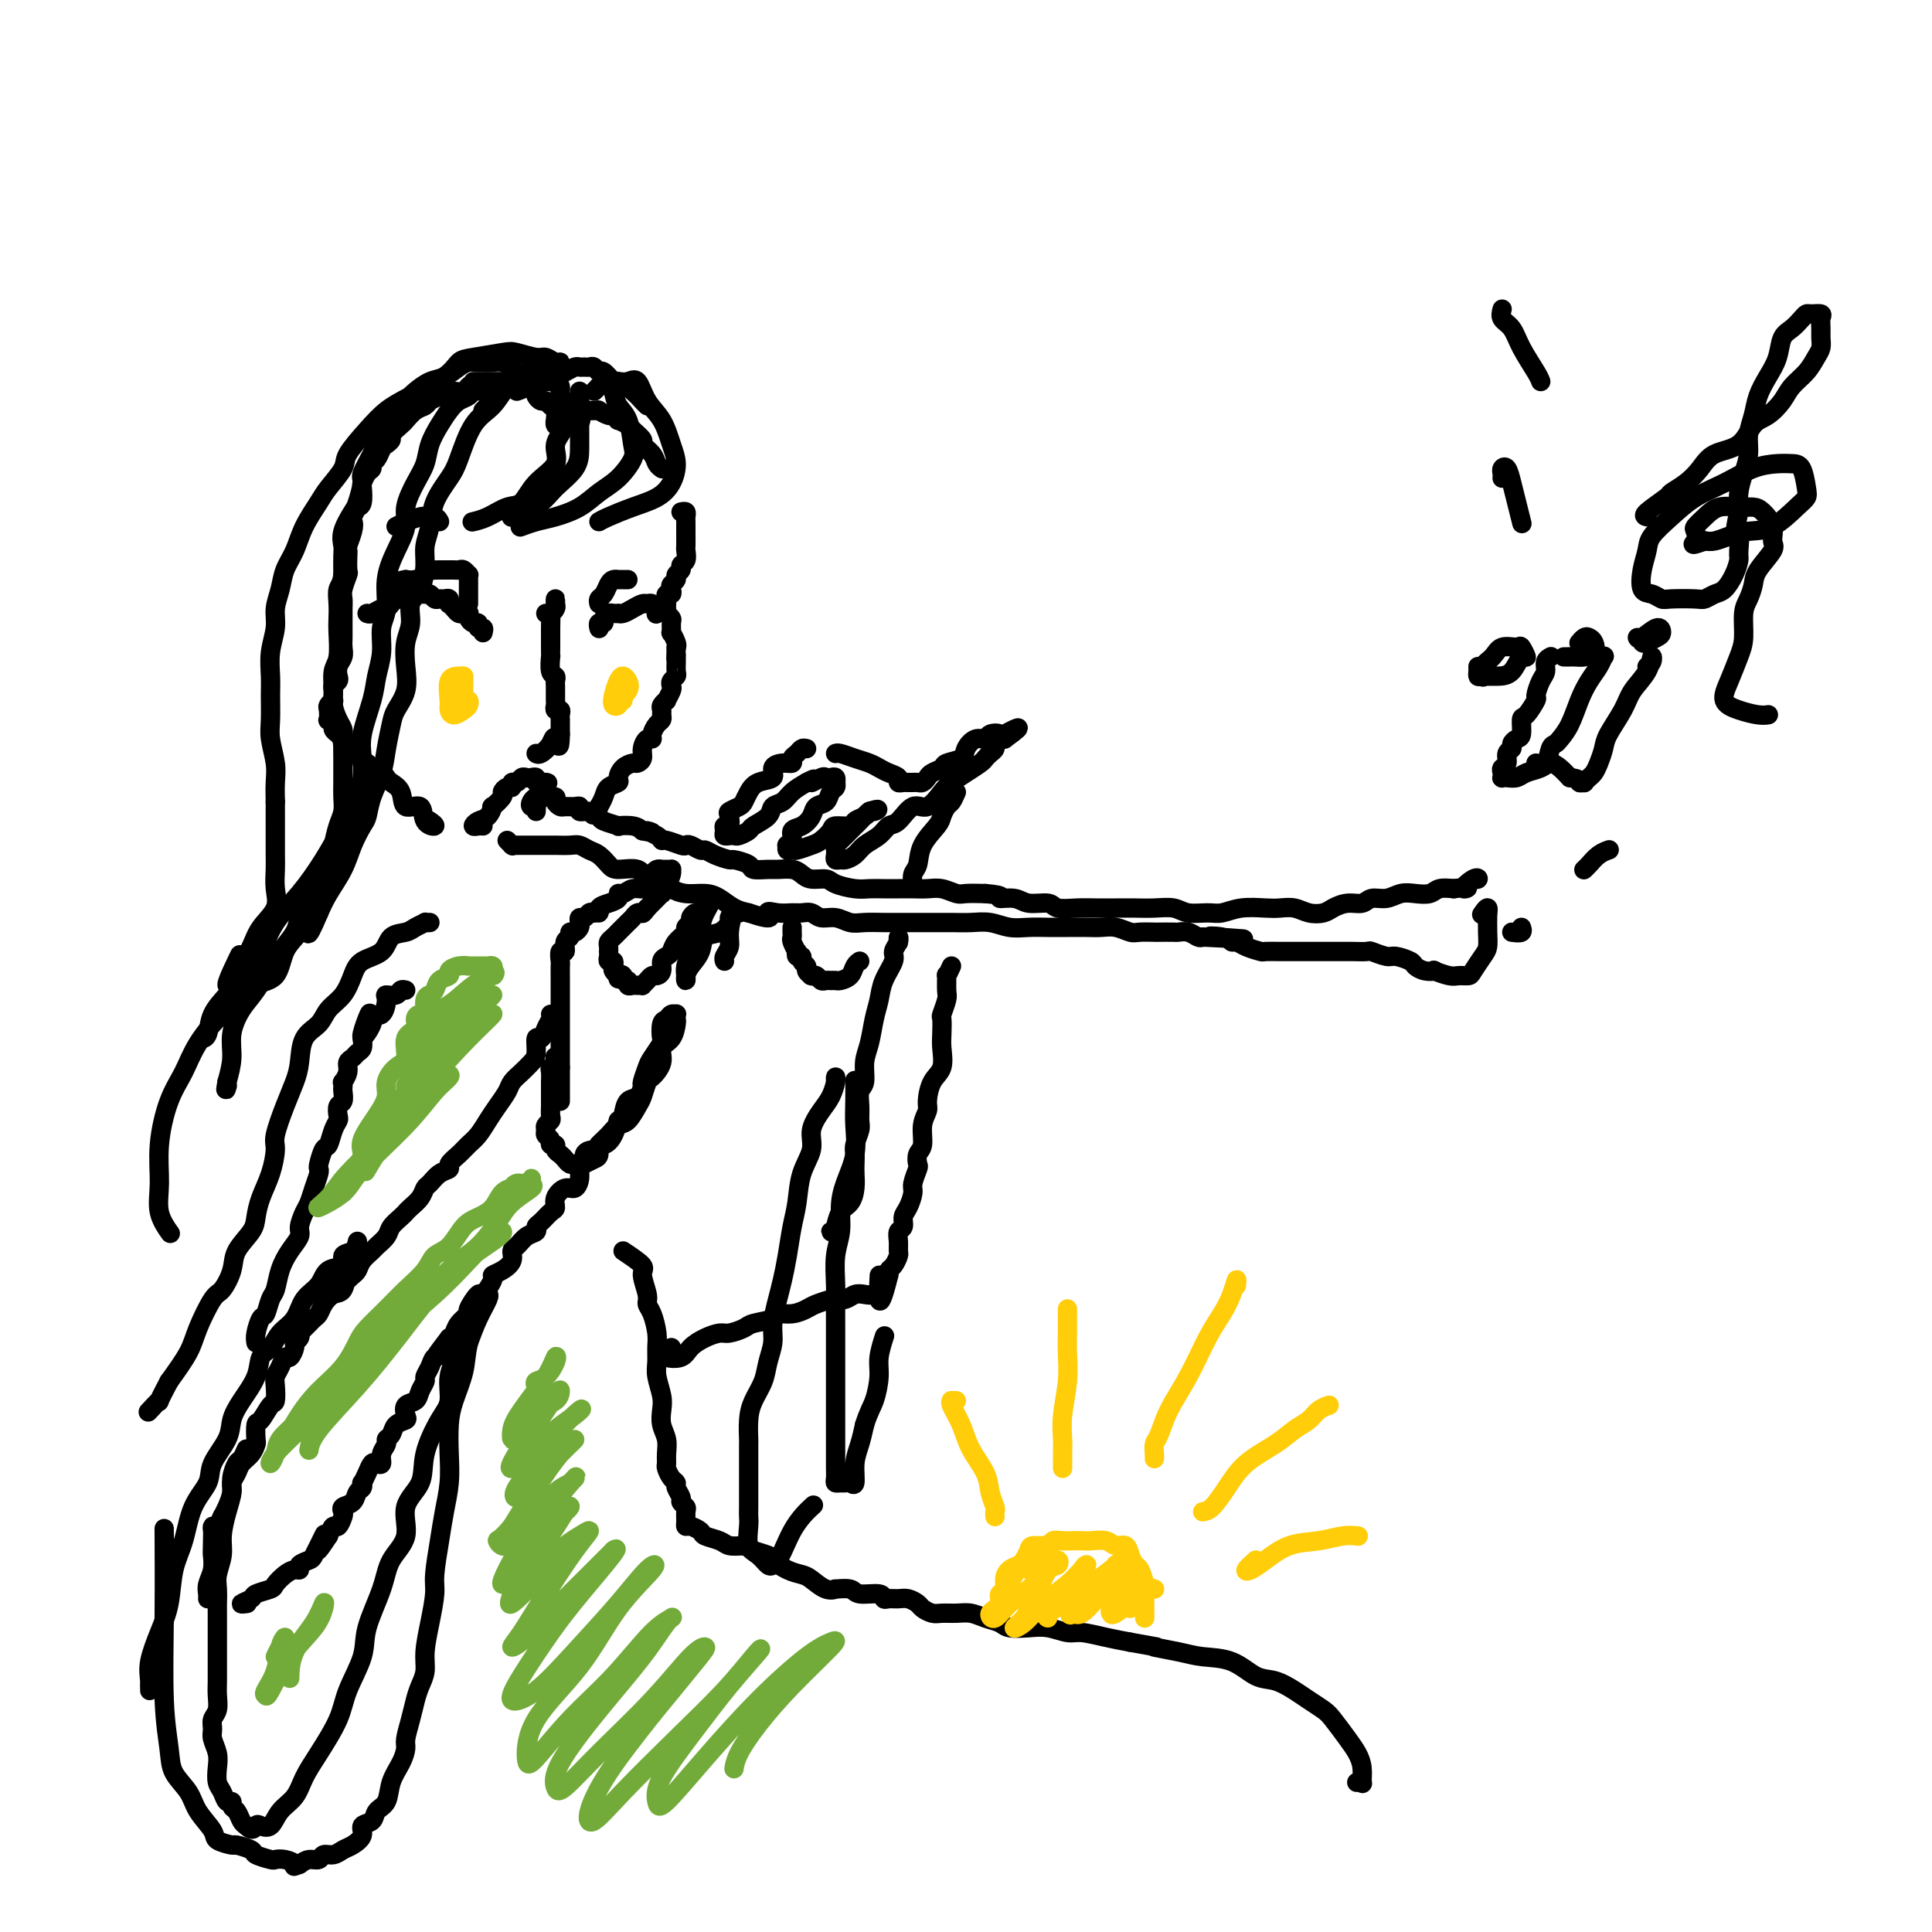 <svg viewBox='0 0 400 400' version='1.1' xmlns='http://www.w3.org/2000/svg' xmlns:xlink='http://www.w3.org/1999/xlink'><g fill='none' stroke='#000000' stroke-width='4' stroke-linecap='round' stroke-linejoin='round'><path d='M116,228c-0.000,-0.214 -0.000,-0.427 0,-1c0.000,-0.573 0.000,-1.504 0,-2c-0.000,-0.496 -0.000,-0.557 0,-1c0.000,-0.443 0.000,-1.270 0,-2c-0.000,-0.730 -0.000,-1.364 0,-2c0.000,-0.636 0.000,-1.274 0,-2c-0.000,-0.726 -0.000,-1.540 0,-2c0.000,-0.460 0.000,-0.565 0,-1c-0.000,-0.435 -0.000,-1.201 0,-2c0.000,-0.799 0.000,-1.631 0,-2c-0.000,-0.369 -0.000,-0.275 0,-1c0.000,-0.725 0.000,-2.269 0,-3c-0.000,-0.731 -0.000,-0.648 0,-1c0.000,-0.352 0.000,-1.140 0,-2c-0.000,-0.860 -0.001,-1.794 0,-2c0.001,-0.206 0.004,0.314 0,0c-0.004,-0.314 -0.016,-1.464 0,-2c0.016,-0.536 0.061,-0.458 0,-1c-0.061,-0.542 -0.227,-1.704 0,-2c0.227,-0.296 0.848,0.275 1,0c0.152,-0.275 -0.166,-1.397 0,-2c0.166,-0.603 0.815,-0.686 1,-1c0.185,-0.314 -0.095,-0.859 0,-1c0.095,-0.141 0.564,0.121 1,0c0.436,-0.121 0.838,-0.625 1,-1c0.162,-0.375 0.085,-0.623 0,-1c-0.085,-0.377 -0.177,-0.885 0,-1c0.177,-0.115 0.625,0.161 1,0c0.375,-0.161 0.679,-0.760 1,-1c0.321,-0.240 0.661,-0.120 1,0'/><path d='M123,189c1.333,-1.190 1.166,-0.165 1,0c-0.166,0.165 -0.329,-0.529 0,-1c0.329,-0.471 1.151,-0.719 2,-1c0.849,-0.281 1.724,-0.596 2,-1c0.276,-0.404 -0.046,-0.896 0,-1c0.046,-0.104 0.460,0.179 1,0c0.540,-0.179 1.205,-0.821 2,-1c0.795,-0.179 1.718,0.106 2,0c0.282,-0.106 -0.078,-0.603 0,-1c0.078,-0.397 0.596,-0.695 1,-1c0.404,-0.305 0.696,-0.618 1,-1c0.304,-0.382 0.620,-0.835 1,-1c0.380,-0.165 0.824,-0.044 1,0c0.176,0.044 0.086,0.011 0,0c-0.086,-0.011 -0.166,-0.001 0,0c0.166,0.001 0.578,-0.007 1,0c0.422,0.007 0.856,0.029 1,0c0.144,-0.029 -0.000,-0.109 0,0c0.000,0.109 0.144,0.407 0,1c-0.144,0.593 -0.578,1.482 -1,2c-0.422,0.518 -0.834,0.663 -1,1c-0.166,0.337 -0.086,0.864 0,1c0.086,0.136 0.178,-0.118 0,0c-0.178,0.118 -0.625,0.609 -1,1c-0.375,0.391 -0.679,0.683 -1,1c-0.321,0.317 -0.661,0.658 -1,1'/><path d='M134,188c-1.013,1.461 -1.045,1.112 -1,1c0.045,-0.112 0.167,0.011 0,0c-0.167,-0.011 -0.623,-0.157 -1,0c-0.377,0.157 -0.676,0.617 -1,1c-0.324,0.383 -0.675,0.690 -1,1c-0.325,0.310 -0.626,0.622 -1,1c-0.374,0.378 -0.822,0.822 -1,1c-0.178,0.178 -0.086,0.089 0,0c0.086,-0.089 0.167,-0.177 0,0c-0.167,0.177 -0.581,0.621 -1,1c-0.419,0.379 -0.844,0.693 -1,1c-0.156,0.307 -0.043,0.608 0,1c0.043,0.392 0.015,0.875 0,1c-0.015,0.125 -0.018,-0.107 0,0c0.018,0.107 0.057,0.553 0,1c-0.057,0.447 -0.209,0.893 0,1c0.209,0.107 0.778,-0.126 1,0c0.222,0.126 0.098,0.611 0,1c-0.098,0.389 -0.171,0.683 0,1c0.171,0.317 0.585,0.659 1,1'/><path d='M128,202c0.089,1.255 -0.187,0.393 0,0c0.187,-0.393 0.838,-0.315 1,0c0.162,0.315 -0.164,0.869 0,1c0.164,0.131 0.818,-0.161 1,0c0.182,0.161 -0.110,0.776 0,1c0.110,0.224 0.621,0.057 1,0c0.379,-0.057 0.626,-0.005 1,0c0.374,0.005 0.873,-0.037 1,0c0.127,0.037 -0.120,0.151 0,0c0.120,-0.151 0.606,-0.569 1,-1c0.394,-0.431 0.697,-0.875 1,-1c0.303,-0.125 0.606,0.069 1,0c0.394,-0.069 0.878,-0.403 1,-1c0.122,-0.597 -0.117,-1.459 0,-2c0.117,-0.541 0.591,-0.761 1,-1c0.409,-0.239 0.755,-0.498 1,-1c0.245,-0.502 0.391,-1.247 1,-2c0.609,-0.753 1.683,-1.512 2,-2c0.317,-0.488 -0.123,-0.703 0,-1c0.123,-0.297 0.807,-0.675 1,-1c0.193,-0.325 -0.106,-0.595 0,-1c0.106,-0.405 0.617,-0.943 1,-1c0.383,-0.057 0.639,0.366 1,0c0.361,-0.366 0.828,-1.522 1,-2c0.172,-0.478 0.049,-0.280 0,0c-0.049,0.280 -0.025,0.640 0,1'/><path d='M146,188c2.059,-2.408 0.706,-0.429 0,1c-0.706,1.429 -0.763,2.309 -1,3c-0.237,0.691 -0.652,1.195 -1,2c-0.348,0.805 -0.630,1.912 -1,3c-0.370,1.088 -0.829,2.157 -1,3c-0.171,0.843 -0.053,1.461 0,2c0.053,0.539 0.040,0.999 0,1c-0.040,0.001 -0.107,-0.457 0,-1c0.107,-0.543 0.386,-1.172 1,-2c0.614,-0.828 1.561,-1.857 2,-3c0.439,-1.143 0.369,-2.401 1,-3c0.631,-0.599 1.963,-0.538 3,-1c1.037,-0.462 1.778,-1.448 2,-2c0.222,-0.552 -0.074,-0.671 0,-1c0.074,-0.329 0.518,-0.867 1,-1c0.482,-0.133 1.001,0.139 1,0c-0.001,-0.139 -0.522,-0.689 -1,0c-0.478,0.689 -0.913,2.615 -1,4c-0.087,1.385 0.172,2.227 0,3c-0.172,0.773 -0.777,1.477 -1,2c-0.223,0.523 -0.064,0.864 0,1c0.064,0.136 0.032,0.068 0,0'/><path d='M111,167c0.008,0.534 0.015,1.069 0,1c-0.015,-0.069 -0.054,-0.740 0,-1c0.054,-0.260 0.200,-0.108 0,0c-0.200,0.108 -0.745,0.173 -1,0c-0.255,-0.173 -0.218,-0.583 0,-1c0.218,-0.417 0.618,-0.841 1,-1c0.382,-0.159 0.747,-0.053 1,0c0.253,0.053 0.396,0.053 1,0c0.604,-0.053 1.671,-0.157 2,0c0.329,0.157 -0.079,0.577 0,1c0.079,0.423 0.647,0.849 1,1c0.353,0.151 0.493,0.025 1,0c0.507,-0.025 1.383,0.049 2,0c0.617,-0.049 0.975,-0.221 1,0c0.025,0.221 -0.283,0.833 0,1c0.283,0.167 1.155,-0.113 2,0c0.845,0.113 1.662,0.618 2,1c0.338,0.382 0.198,0.641 1,1c0.802,0.359 2.545,0.818 3,1c0.455,0.182 -0.377,0.087 0,0c0.377,-0.087 1.965,-0.168 3,0c1.035,0.168 1.518,0.584 2,1'/><path d='M133,172c3.524,0.730 1.333,0.056 1,0c-0.333,-0.056 1.192,0.507 2,1c0.808,0.493 0.898,0.916 1,1c0.102,0.084 0.216,-0.170 1,0c0.784,0.170 2.237,0.763 3,1c0.763,0.237 0.836,0.119 1,0c0.164,-0.119 0.419,-0.238 1,0c0.581,0.238 1.487,0.834 2,1c0.513,0.166 0.632,-0.096 1,0c0.368,0.096 0.986,0.551 2,1c1.014,0.449 2.425,0.891 3,1c0.575,0.109 0.313,-0.114 1,0c0.687,0.114 2.323,0.566 3,1c0.677,0.434 0.394,0.851 1,1c0.606,0.149 2.101,0.030 3,0c0.899,-0.030 1.204,0.030 2,0c0.796,-0.030 2.084,-0.149 3,0c0.916,0.149 1.459,0.565 2,1c0.541,0.435 1.078,0.887 2,1c0.922,0.113 2.228,-0.113 3,0c0.772,0.113 1.011,0.566 2,1c0.989,0.434 2.729,0.848 4,1c1.271,0.152 2.073,0.041 3,0c0.927,-0.041 1.980,-0.012 3,0c1.020,0.012 2.006,0.007 3,0c0.994,-0.007 1.994,-0.016 3,0c1.006,0.016 2.018,0.057 3,0c0.982,-0.057 1.933,-0.211 3,0c1.067,0.211 2.249,0.788 3,1c0.751,0.212 1.072,0.061 2,0c0.928,-0.061 2.464,-0.030 4,0'/><path d='M204,185c4.707,0.399 2.975,0.895 3,1c0.025,0.105 1.808,-0.182 3,0c1.192,0.182 1.792,0.833 3,1c1.208,0.167 3.025,-0.151 4,0c0.975,0.151 1.106,0.773 2,1c0.894,0.227 2.549,0.061 4,0c1.451,-0.061 2.699,-0.017 4,0c1.301,0.017 2.654,0.009 4,0c1.346,-0.009 2.685,-0.017 4,0c1.315,0.017 2.606,0.058 4,0c1.394,-0.058 2.892,-0.215 4,0c1.108,0.215 1.826,0.804 3,1c1.174,0.196 2.803,0.000 4,0c1.197,-0.000 1.962,0.195 3,0c1.038,-0.195 2.350,-0.781 4,-1c1.650,-0.219 3.639,-0.072 5,0c1.361,0.072 2.093,0.069 3,0c0.907,-0.069 1.989,-0.205 3,0c1.011,0.205 1.951,0.749 3,1c1.049,0.251 2.205,0.207 3,0c0.795,-0.207 1.227,-0.576 2,-1c0.773,-0.424 1.887,-0.902 3,-1c1.113,-0.098 2.226,0.184 3,0c0.774,-0.184 1.208,-0.833 2,-1c0.792,-0.167 1.940,0.148 3,0c1.060,-0.148 2.030,-0.758 3,-1c0.970,-0.242 1.940,-0.116 3,0c1.060,0.116 2.208,0.224 3,0c0.792,-0.224 1.226,-0.778 2,-1c0.774,-0.222 1.887,-0.111 3,0'/><path d='M301,184c4.529,-0.652 2.352,0.218 2,0c-0.352,-0.218 1.122,-1.522 2,-2c0.878,-0.478 1.159,-0.129 1,0c-0.159,0.129 -0.760,0.037 -1,0c-0.240,-0.037 -0.120,-0.018 0,0'/><path d='M106,175c-0.536,-0.536 -1.072,-1.072 -1,-1c0.072,0.072 0.754,0.751 1,1c0.246,0.249 0.058,0.067 0,0c-0.058,-0.067 0.015,-0.018 0,0c-0.015,0.018 -0.117,0.005 0,0c0.117,-0.005 0.453,-0.001 1,0c0.547,0.001 1.305,0.001 2,0c0.695,-0.001 1.327,-0.001 2,0c0.673,0.001 1.388,0.003 2,0c0.612,-0.003 1.122,-0.013 2,0c0.878,0.013 2.122,0.048 3,0c0.878,-0.048 1.388,-0.180 2,0c0.612,0.180 1.327,0.673 2,1c0.673,0.327 1.306,0.487 2,1c0.694,0.513 1.450,1.380 2,2c0.550,0.620 0.895,0.992 2,1c1.105,0.008 2.969,-0.348 4,0c1.031,0.348 1.227,1.399 2,2c0.773,0.601 2.121,0.751 3,1c0.879,0.249 1.288,0.595 2,1c0.712,0.405 1.727,0.868 3,1c1.273,0.132 2.805,-0.068 4,0c1.195,0.068 2.052,0.403 3,1c0.948,0.597 1.985,1.456 3,2c1.015,0.544 2.007,0.772 3,1'/><path d='M155,189c5.932,2.011 4.261,0.538 4,0c-0.261,-0.538 0.888,-0.140 2,0c1.112,0.140 2.188,0.022 3,0c0.812,-0.022 1.361,0.050 2,0c0.639,-0.050 1.366,-0.224 2,0c0.634,0.224 1.173,0.845 2,1c0.827,0.155 1.942,-0.155 3,0c1.058,0.155 2.060,0.773 3,1c0.940,0.227 1.819,0.061 3,0c1.181,-0.061 2.664,-0.016 4,0c1.336,0.016 2.524,0.003 4,0c1.476,-0.003 3.241,0.003 5,0c1.759,-0.003 3.513,-0.015 5,0c1.487,0.015 2.708,0.057 4,0c1.292,-0.057 2.655,-0.211 4,0c1.345,0.211 2.670,0.789 4,1c1.330,0.211 2.663,0.057 4,0c1.337,-0.057 2.679,-0.016 4,0c1.321,0.016 2.623,0.008 4,0c1.377,-0.008 2.829,-0.016 4,0c1.171,0.016 2.062,0.057 3,0c0.938,-0.057 1.923,-0.211 3,0c1.077,0.211 2.247,0.789 3,1c0.753,0.211 1.090,0.057 2,0c0.910,-0.057 2.393,-0.016 3,0c0.607,0.016 0.337,0.008 1,0c0.663,-0.008 2.258,-0.016 3,0c0.742,0.016 0.632,0.056 1,0c0.368,-0.056 1.214,-0.207 2,0c0.786,0.207 1.510,0.774 2,1c0.490,0.226 0.745,0.113 1,0'/><path d='M249,194c15.190,0.791 6.166,0.267 3,0c-3.166,-0.267 -0.473,-0.278 1,0c1.473,0.278 1.727,0.845 2,1c0.273,0.155 0.567,-0.102 1,0c0.433,0.102 1.007,0.563 2,1c0.993,0.437 2.404,0.849 3,1c0.596,0.151 0.376,0.040 1,0c0.624,-0.040 2.091,-0.011 3,0c0.909,0.011 1.259,0.003 2,0c0.741,-0.003 1.874,-0.001 3,0c1.126,0.001 2.246,0.001 3,0c0.754,-0.001 1.142,-0.001 2,0c0.858,0.001 2.188,0.004 3,0c0.812,-0.004 1.108,-0.016 2,0c0.892,0.016 2.379,0.060 3,0c0.621,-0.060 0.375,-0.224 1,0c0.625,0.224 2.120,0.834 3,1c0.880,0.166 1.144,-0.113 2,0c0.856,0.113 2.304,0.618 3,1c0.696,0.382 0.641,0.642 1,1c0.359,0.358 1.131,0.814 2,1c0.869,0.186 1.833,0.103 2,0c0.167,-0.103 -0.465,-0.225 0,0c0.465,0.225 2.026,0.796 3,1c0.974,0.204 1.361,0.039 2,0c0.639,-0.039 1.530,0.048 2,0c0.470,-0.048 0.518,-0.231 1,-1c0.482,-0.769 1.397,-2.124 2,-3c0.603,-0.876 0.893,-1.274 1,-2c0.107,-0.726 0.031,-1.779 0,-3c-0.031,-1.221 -0.015,-2.611 0,-4'/><path d='M308,189c0.400,-2.022 -0.600,-0.578 -1,0c-0.400,0.578 -0.200,0.289 0,0'/><path d='M167,155c-0.343,-0.091 -0.686,-0.183 -1,0c-0.314,0.183 -0.600,0.639 -1,1c-0.400,0.361 -0.914,0.625 -1,1c-0.086,0.375 0.254,0.859 0,1c-0.254,0.141 -1.104,-0.062 -2,0c-0.896,0.062 -1.837,0.387 -2,1c-0.163,0.613 0.452,1.512 0,2c-0.452,0.488 -1.971,0.565 -3,1c-1.029,0.435 -1.568,1.229 -2,2c-0.432,0.771 -0.756,1.521 -1,2c-0.244,0.479 -0.409,0.688 -1,1c-0.591,0.312 -1.608,0.727 -2,1c-0.392,0.273 -0.159,0.402 0,1c0.159,0.598 0.243,1.663 0,2c-0.243,0.337 -0.812,-0.053 -1,0c-0.188,0.053 0.005,0.550 0,1c-0.005,0.450 -0.210,0.854 0,1c0.210,0.146 0.834,0.036 1,0c0.166,-0.036 -0.126,0.002 0,0c0.126,-0.002 0.672,-0.045 1,0c0.328,0.045 0.440,0.177 1,0c0.560,-0.177 1.568,-0.662 2,-1c0.432,-0.338 0.289,-0.527 1,-1c0.711,-0.473 2.276,-1.229 3,-2c0.724,-0.771 0.606,-1.557 1,-2c0.394,-0.443 1.298,-0.542 2,-1c0.702,-0.458 1.200,-1.274 2,-2c0.800,-0.726 1.900,-1.363 3,-2'/><path d='M167,162c2.748,-1.487 1.118,-0.203 1,0c-0.118,0.203 1.275,-0.674 2,-1c0.725,-0.326 0.783,-0.102 1,0c0.217,0.102 0.595,0.083 1,0c0.405,-0.083 0.837,-0.231 1,0c0.163,0.231 0.056,0.839 0,1c-0.056,0.161 -0.060,-0.126 0,0c0.060,0.126 0.186,0.666 0,1c-0.186,0.334 -0.682,0.461 -1,1c-0.318,0.539 -0.457,1.492 -1,2c-0.543,0.508 -1.489,0.573 -2,1c-0.511,0.427 -0.586,1.215 -1,2c-0.414,0.785 -1.169,1.568 -2,2c-0.831,0.432 -1.740,0.512 -2,1c-0.260,0.488 0.130,1.384 0,2c-0.130,0.616 -0.780,0.950 -1,1c-0.220,0.050 -0.011,-0.186 0,0c0.011,0.186 -0.177,0.794 0,1c0.177,0.206 0.720,0.010 1,0c0.280,-0.010 0.296,0.165 1,0c0.704,-0.165 2.094,-0.670 3,-1c0.906,-0.330 1.327,-0.484 2,-1c0.673,-0.516 1.599,-1.395 2,-2c0.401,-0.605 0.279,-0.936 1,-1c0.721,-0.064 2.286,0.137 3,0c0.714,-0.137 0.577,-0.614 1,-1c0.423,-0.386 1.407,-0.682 2,-1c0.593,-0.318 0.797,-0.659 1,-1'/><path d='M180,168c2.734,-0.899 1.568,-0.148 1,0c-0.568,0.148 -0.537,-0.307 -1,0c-0.463,0.307 -1.420,1.378 -2,2c-0.580,0.622 -0.782,0.797 -1,1c-0.218,0.203 -0.450,0.435 -1,1c-0.550,0.565 -1.416,1.462 -2,2c-0.584,0.538 -0.885,0.719 -1,1c-0.115,0.281 -0.043,0.664 0,1c0.043,0.336 0.056,0.624 0,1c-0.056,0.376 -0.182,0.841 0,1c0.182,0.159 0.671,0.013 1,0c0.329,-0.013 0.497,0.108 1,0c0.503,-0.108 1.341,-0.446 2,-1c0.659,-0.554 1.138,-1.323 2,-2c0.862,-0.677 2.106,-1.261 3,-2c0.894,-0.739 1.437,-1.633 2,-2c0.563,-0.367 1.147,-0.206 2,-1c0.853,-0.794 1.974,-2.544 3,-3c1.026,-0.456 1.956,0.383 3,0c1.044,-0.383 2.202,-1.986 3,-3c0.798,-1.014 1.236,-1.437 2,-2c0.764,-0.563 1.855,-1.264 3,-2c1.145,-0.736 2.345,-1.506 3,-2c0.655,-0.494 0.767,-0.710 1,-1c0.233,-0.290 0.587,-0.652 1,-1c0.413,-0.348 0.884,-0.681 1,-1c0.116,-0.319 -0.123,-0.624 0,-1c0.123,-0.376 0.606,-0.822 1,-1c0.394,-0.178 0.697,-0.089 1,0'/><path d='M208,153c5.445,-3.944 1.559,-1.805 0,-1c-1.559,0.805 -0.789,0.274 -1,0c-0.211,-0.274 -1.402,-0.291 -2,0c-0.598,0.291 -0.602,0.890 -1,1c-0.398,0.110 -1.191,-0.269 -2,0c-0.809,0.269 -1.635,1.185 -2,2c-0.365,0.815 -0.269,1.527 -1,2c-0.731,0.473 -2.290,0.705 -3,1c-0.710,0.295 -0.571,0.653 -1,1c-0.429,0.347 -1.424,0.681 -2,1c-0.576,0.319 -0.732,0.621 -1,1c-0.268,0.379 -0.649,0.833 -1,1c-0.351,0.167 -0.673,0.045 -1,0c-0.327,-0.045 -0.661,-0.015 -1,0c-0.339,0.015 -0.685,0.015 -1,0c-0.315,-0.015 -0.598,-0.045 -1,0c-0.402,0.045 -0.922,0.167 -1,0c-0.078,-0.167 0.286,-0.622 0,-1c-0.286,-0.378 -1.222,-0.679 -2,-1c-0.778,-0.321 -1.400,-0.660 -2,-1c-0.600,-0.340 -1.180,-0.679 -2,-1c-0.820,-0.321 -1.880,-0.622 -3,-1c-1.120,-0.378 -2.302,-0.833 -3,-1c-0.698,-0.167 -0.914,-0.048 -1,0c-0.086,0.048 -0.043,0.024 0,0'/><path d='M164,192c0.002,0.449 0.004,0.899 0,1c-0.004,0.101 -0.015,-0.146 0,0c0.015,0.146 0.055,0.684 0,1c-0.055,0.316 -0.207,0.410 0,1c0.207,0.590 0.772,1.678 1,2c0.228,0.322 0.118,-0.121 0,0c-0.118,0.121 -0.243,0.806 0,1c0.243,0.194 0.853,-0.102 1,0c0.147,0.102 -0.171,0.602 0,1c0.171,0.398 0.830,0.695 1,1c0.170,0.305 -0.148,0.616 0,1c0.148,0.384 0.760,0.839 1,1c0.240,0.161 0.106,0.029 0,0c-0.106,-0.029 -0.183,0.045 0,0c0.183,-0.045 0.627,-0.208 1,0c0.373,0.208 0.676,0.788 1,1c0.324,0.212 0.668,0.055 1,0c0.332,-0.055 0.652,-0.007 1,0c0.348,0.007 0.724,-0.026 1,0c0.276,0.026 0.452,0.112 1,0c0.548,-0.112 1.466,-0.422 2,-1c0.534,-0.578 0.682,-1.425 1,-2c0.318,-0.575 0.805,-0.879 1,-1c0.195,-0.121 0.097,-0.061 0,0'/><path d='M198,164c-0.338,0.783 -0.675,1.566 -1,2c-0.325,0.434 -0.636,0.518 -1,1c-0.364,0.482 -0.781,1.360 -1,2c-0.219,0.640 -0.241,1.040 -1,2c-0.759,0.960 -2.256,2.478 -3,4c-0.744,1.522 -0.736,3.047 -1,4c-0.264,0.953 -0.802,1.333 -1,2c-0.198,0.667 -0.057,1.619 0,2c0.057,0.381 0.028,0.190 0,0'/><path d='M116,221c-0.415,-0.822 -0.829,-1.644 -1,-2c-0.171,-0.356 -0.098,-0.246 0,0c0.098,0.246 0.223,0.628 0,1c-0.223,0.372 -0.792,0.733 -1,1c-0.208,0.267 -0.056,0.439 0,1c0.056,0.561 0.015,1.511 0,2c-0.015,0.489 -0.004,0.516 0,1c0.004,0.484 0.002,1.425 0,2c-0.002,0.575 -0.004,0.784 0,1c0.004,0.216 0.016,0.439 0,1c-0.016,0.561 -0.058,1.460 0,2c0.058,0.540 0.216,0.722 0,1c-0.216,0.278 -0.805,0.653 -1,1c-0.195,0.347 0.004,0.667 0,1c-0.004,0.333 -0.212,0.681 0,1c0.212,0.319 0.844,0.610 1,1c0.156,0.390 -0.166,0.878 0,1c0.166,0.122 0.818,-0.121 1,0c0.182,0.121 -0.106,0.607 0,1c0.106,0.393 0.606,0.694 1,1c0.394,0.306 0.683,0.618 1,1c0.317,0.382 0.662,0.834 1,1c0.338,0.166 0.668,0.048 1,0c0.332,-0.048 0.666,-0.024 1,0'/><path d='M120,241c1.197,0.681 0.691,-1.117 1,-2c0.309,-0.883 1.433,-0.850 2,-1c0.567,-0.150 0.575,-0.481 1,-1c0.425,-0.519 1.265,-1.226 2,-2c0.735,-0.774 1.363,-1.616 2,-2c0.637,-0.384 1.283,-0.311 2,-1c0.717,-0.689 1.507,-2.141 2,-3c0.493,-0.859 0.691,-1.126 1,-2c0.309,-0.874 0.730,-2.354 1,-3c0.270,-0.646 0.388,-0.457 1,-1c0.612,-0.543 1.719,-1.819 2,-3c0.281,-1.181 -0.265,-2.268 0,-3c0.265,-0.732 1.340,-1.110 2,-2c0.660,-0.890 0.906,-2.292 1,-3c0.094,-0.708 0.036,-0.722 0,-1c-0.036,-0.278 -0.052,-0.820 0,-1c0.052,-0.180 0.171,0.001 0,0c-0.171,-0.001 -0.632,-0.185 -1,0c-0.368,0.185 -0.641,0.739 -1,1c-0.359,0.261 -0.803,0.228 -1,1c-0.197,0.772 -0.148,2.347 0,3c0.148,0.653 0.394,0.383 0,1c-0.394,0.617 -1.428,2.120 -2,3c-0.572,0.880 -0.682,1.137 -1,2c-0.318,0.863 -0.845,2.331 -1,3c-0.155,0.669 0.062,0.540 0,1c-0.062,0.460 -0.401,1.508 -1,2c-0.599,0.492 -1.457,0.426 -2,1c-0.543,0.574 -0.772,1.787 -1,3'/><path d='M129,231c-1.431,3.018 -1.010,1.064 -1,1c0.010,-0.064 -0.392,1.761 -1,3c-0.608,1.239 -1.423,1.890 -2,2c-0.577,0.110 -0.915,-0.322 -1,0c-0.085,0.322 0.083,1.398 0,2c-0.083,0.602 -0.417,0.730 -1,1c-0.583,0.270 -1.416,0.684 -2,1c-0.584,0.316 -0.921,0.535 -1,1c-0.079,0.465 0.099,1.175 0,2c-0.099,0.825 -0.473,1.764 -1,2c-0.527,0.236 -1.205,-0.231 -2,0c-0.795,0.231 -1.706,1.161 -2,2c-0.294,0.839 0.028,1.587 0,2c-0.028,0.413 -0.406,0.491 -1,1c-0.594,0.509 -1.405,1.450 -2,2c-0.595,0.550 -0.972,0.710 -1,1c-0.028,0.290 0.295,0.710 0,1c-0.295,0.290 -1.209,0.448 -2,1c-0.791,0.552 -1.460,1.496 -2,2c-0.540,0.504 -0.952,0.566 -1,1c-0.048,0.434 0.267,1.239 0,2c-0.267,0.761 -1.117,1.479 -2,2c-0.883,0.521 -1.800,0.844 -2,1c-0.200,0.156 0.316,0.145 0,1c-0.316,0.855 -1.465,2.574 -2,3c-0.535,0.426 -0.458,-0.443 -1,0c-0.542,0.443 -1.703,2.199 -2,3c-0.297,0.801 0.271,0.648 0,1c-0.271,0.352 -1.381,1.210 -2,2c-0.619,0.790 -0.748,1.511 -1,2c-0.252,0.489 -0.626,0.744 -1,1'/><path d='M93,277c-5.538,7.231 -1.383,2.309 0,1c1.383,-1.309 -0.007,0.997 -1,2c-0.993,1.003 -1.590,0.705 -2,1c-0.410,0.295 -0.633,1.182 -1,2c-0.367,0.818 -0.876,1.566 -1,2c-0.124,0.434 0.138,0.554 0,1c-0.138,0.446 -0.676,1.219 -1,2c-0.324,0.781 -0.433,1.570 -1,2c-0.567,0.430 -1.590,0.500 -2,1c-0.410,0.500 -0.205,1.429 0,2c0.205,0.571 0.410,0.782 0,1c-0.410,0.218 -1.434,0.442 -2,1c-0.566,0.558 -0.673,1.449 -1,2c-0.327,0.551 -0.875,0.761 -1,1c-0.125,0.239 0.174,0.507 0,1c-0.174,0.493 -0.820,1.209 -1,2c-0.180,0.791 0.106,1.656 0,2c-0.106,0.344 -0.603,0.168 -1,0c-0.397,-0.168 -0.694,-0.329 -1,0c-0.306,0.329 -0.621,1.148 -1,2c-0.379,0.852 -0.821,1.738 -1,2c-0.179,0.262 -0.094,-0.099 0,0c0.094,0.099 0.197,0.657 0,1c-0.197,0.343 -0.693,0.472 -1,1c-0.307,0.528 -0.425,1.456 -1,2c-0.575,0.544 -1.607,0.705 -2,1c-0.393,0.295 -0.147,0.726 0,1c0.147,0.274 0.194,0.393 0,1c-0.194,0.607 -0.629,1.702 -1,2c-0.371,0.298 -0.677,-0.201 -1,0c-0.323,0.201 -0.661,1.100 -1,2'/><path d='M68,318c-4.029,6.214 -1.603,1.247 -1,0c0.603,-1.247 -0.617,1.224 -1,2c-0.383,0.776 0.070,-0.142 0,0c-0.070,0.142 -0.662,1.344 -1,2c-0.338,0.656 -0.422,0.766 -1,1c-0.578,0.234 -1.651,0.591 -2,1c-0.349,0.409 0.025,0.869 0,1c-0.025,0.131 -0.448,-0.067 -1,0c-0.552,0.067 -1.231,0.399 -2,1c-0.769,0.601 -1.626,1.471 -2,2c-0.374,0.529 -0.265,0.716 -1,1c-0.735,0.284 -2.316,0.664 -3,1c-0.684,0.336 -0.472,0.626 -1,1c-0.528,0.374 -1.796,0.831 -2,1c-0.204,0.169 0.656,0.048 1,0c0.344,-0.048 0.172,-0.024 0,0'/><path d='M114,210c0.091,0.262 0.183,0.525 0,1c-0.183,0.475 -0.640,1.163 -1,2c-0.360,0.837 -0.624,1.824 -1,2c-0.376,0.176 -0.864,-0.458 -1,0c-0.136,0.458 0.081,2.009 0,3c-0.081,0.991 -0.458,1.423 -1,2c-0.542,0.577 -1.247,1.298 -2,2c-0.753,0.702 -1.553,1.385 -2,2c-0.447,0.615 -0.543,1.162 -1,2c-0.457,0.838 -1.277,1.968 -2,3c-0.723,1.032 -1.351,1.968 -2,3c-0.649,1.032 -1.321,2.161 -2,3c-0.679,0.839 -1.365,1.390 -2,2c-0.635,0.610 -1.221,1.281 -2,2c-0.779,0.719 -1.753,1.487 -2,2c-0.247,0.513 0.233,0.770 0,1c-0.233,0.230 -1.179,0.432 -2,1c-0.821,0.568 -1.515,1.500 -2,2c-0.485,0.500 -0.759,0.567 -1,1c-0.241,0.433 -0.450,1.232 -1,2c-0.550,0.768 -1.442,1.504 -2,2c-0.558,0.496 -0.784,0.753 -1,1c-0.216,0.247 -0.424,0.485 -1,1c-0.576,0.515 -1.520,1.307 -2,2c-0.480,0.693 -0.496,1.289 -1,2c-0.504,0.711 -1.497,1.539 -2,2c-0.503,0.461 -0.516,0.557 -1,1c-0.484,0.443 -1.438,1.235 -2,2c-0.562,0.765 -0.732,1.504 -1,2c-0.268,0.496 -0.634,0.748 -1,1'/><path d='M73,264c-4.500,4.601 -2.750,1.604 -2,1c0.750,-0.604 0.499,1.186 0,2c-0.499,0.814 -1.247,0.652 -2,1c-0.753,0.348 -1.511,1.206 -2,2c-0.489,0.794 -0.709,1.523 -1,2c-0.291,0.477 -0.653,0.701 -1,1c-0.347,0.299 -0.680,0.671 -1,1c-0.320,0.329 -0.626,0.613 -1,1c-0.374,0.387 -0.818,0.876 -1,1c-0.182,0.124 -0.104,-0.116 0,0c0.104,0.116 0.235,0.590 0,1c-0.235,0.410 -0.836,0.757 -1,1c-0.164,0.243 0.110,0.383 0,1c-0.110,0.617 -0.604,1.711 -1,2c-0.396,0.289 -0.694,-0.227 -1,0c-0.306,0.227 -0.620,1.196 -1,2c-0.380,0.804 -0.826,1.442 -1,2c-0.174,0.558 -0.075,1.036 0,2c0.075,0.964 0.125,2.413 0,3c-0.125,0.587 -0.425,0.313 -1,1c-0.575,0.687 -1.424,2.333 -2,3c-0.576,0.667 -0.879,0.353 -1,1c-0.121,0.647 -0.059,2.256 0,3c0.059,0.744 0.117,0.622 0,1c-0.117,0.378 -0.409,1.255 -1,2c-0.591,0.745 -1.482,1.358 -2,2c-0.518,0.642 -0.664,1.313 -1,2c-0.336,0.687 -0.863,1.390 -1,2c-0.137,0.610 0.117,1.126 0,2c-0.117,0.874 -0.605,2.107 -1,3c-0.395,0.893 -0.698,1.447 -1,2'/><path d='M46,314c-2.311,5.028 -2.087,2.099 -2,2c0.087,-0.099 0.037,2.631 0,4c-0.037,1.369 -0.063,1.376 0,2c0.063,0.624 0.213,1.866 0,3c-0.213,1.134 -0.789,2.160 -1,3c-0.211,0.840 -0.057,1.495 0,2c0.057,0.505 0.016,0.858 0,1c-0.016,0.142 -0.008,0.071 0,0'/><path d='M74,257c-0.175,0.790 -0.349,1.580 -1,2c-0.651,0.420 -1.778,0.471 -2,1c-0.222,0.529 0.461,1.538 0,2c-0.461,0.462 -2.067,0.377 -3,1c-0.933,0.623 -1.194,1.953 -2,3c-0.806,1.047 -2.156,1.812 -3,3c-0.844,1.188 -1.180,2.798 -2,4c-0.820,1.202 -2.124,1.994 -3,3c-0.876,1.006 -1.324,2.225 -2,3c-0.676,0.775 -1.579,1.104 -2,2c-0.421,0.896 -0.358,2.357 -1,4c-0.642,1.643 -1.987,3.467 -3,5c-1.013,1.533 -1.693,2.774 -2,4c-0.307,1.226 -0.242,2.438 -1,4c-0.758,1.562 -2.340,3.475 -3,5c-0.660,1.525 -0.400,2.661 -1,4c-0.600,1.339 -2.061,2.880 -3,5c-0.939,2.120 -1.355,4.818 -2,7c-0.645,2.182 -1.518,3.847 -2,6c-0.482,2.153 -0.574,4.793 -1,7c-0.426,2.207 -1.186,3.981 -2,6c-0.814,2.019 -1.682,4.281 -2,6c-0.318,1.719 -0.085,2.894 0,4c0.085,1.106 0.023,2.144 0,2c-0.023,-0.144 -0.007,-1.470 0,-2c0.007,-0.530 0.003,-0.265 0,0'/><path d='M51,300c-0.341,0.805 -0.683,1.610 -1,2c-0.317,0.390 -0.611,0.365 -1,1c-0.389,0.635 -0.874,1.929 -1,3c-0.126,1.071 0.106,1.918 0,3c-0.106,1.082 -0.550,2.400 -1,4c-0.450,1.600 -0.905,3.483 -1,5c-0.095,1.517 0.171,2.670 0,4c-0.171,1.330 -0.778,2.838 -1,4c-0.222,1.162 -0.060,1.977 0,3c0.060,1.023 0.016,2.254 0,3c-0.016,0.746 -0.004,1.008 0,2c0.004,0.992 0.001,2.716 0,4c-0.001,1.284 0.001,2.130 0,3c-0.001,0.870 -0.004,1.766 0,3c0.004,1.234 0.015,2.806 0,4c-0.015,1.194 -0.058,2.010 0,3c0.058,0.990 0.215,2.155 0,3c-0.215,0.845 -0.804,1.370 -1,2c-0.196,0.630 -0.001,1.366 0,2c0.001,0.634 -0.193,1.166 0,2c0.193,0.834 0.772,1.968 1,3c0.228,1.032 0.103,1.960 0,3c-0.103,1.040 -0.186,2.191 0,3c0.186,0.809 0.641,1.277 1,2c0.359,0.723 0.621,1.703 1,2c0.379,0.297 0.875,-0.089 1,0c0.125,0.089 -0.121,0.653 0,1c0.121,0.347 0.610,0.478 1,1c0.390,0.522 0.683,1.435 1,2c0.317,0.565 0.659,0.783 1,1'/><path d='M51,378c1.347,1.403 1.716,0.410 2,0c0.284,-0.410 0.484,-0.237 1,0c0.516,0.237 1.347,0.538 2,0c0.653,-0.538 1.127,-1.914 2,-3c0.873,-1.086 2.144,-1.884 3,-3c0.856,-1.116 1.298,-2.552 2,-4c0.702,-1.448 1.664,-2.908 3,-5c1.336,-2.092 3.048,-4.817 4,-7c0.952,-2.183 1.145,-3.826 2,-6c0.855,-2.174 2.371,-4.880 3,-7c0.629,-2.120 0.372,-3.655 1,-6c0.628,-2.345 2.141,-5.501 3,-8c0.859,-2.499 1.065,-4.343 2,-6c0.935,-1.657 2.599,-3.129 3,-5c0.401,-1.871 -0.463,-4.141 0,-6c0.463,-1.859 2.252,-3.308 3,-5c0.748,-1.692 0.455,-3.627 1,-6c0.545,-2.373 1.929,-5.185 3,-7c1.071,-1.815 1.830,-2.635 2,-4c0.170,-1.365 -0.249,-3.276 0,-5c0.249,-1.724 1.166,-3.261 2,-5c0.834,-1.739 1.584,-3.681 2,-5c0.416,-1.319 0.498,-2.017 1,-3c0.502,-0.983 1.425,-2.252 2,-3c0.575,-0.748 0.804,-0.974 1,-1c0.196,-0.026 0.361,0.147 0,1c-0.361,0.853 -1.246,2.387 -2,4c-0.754,1.613 -1.377,3.307 -2,5'/><path d='M97,278c-0.585,2.448 -0.548,4.067 -1,6c-0.452,1.933 -1.392,4.179 -2,6c-0.608,1.821 -0.884,3.219 -1,5c-0.116,1.781 -0.074,3.947 0,6c0.074,2.053 0.178,3.993 0,6c-0.178,2.007 -0.639,4.082 -1,6c-0.361,1.918 -0.623,3.678 -1,6c-0.377,2.322 -0.871,5.205 -1,7c-0.129,1.795 0.106,2.500 0,4c-0.106,1.500 -0.553,3.793 -1,6c-0.447,2.207 -0.893,4.326 -1,6c-0.107,1.674 0.125,2.903 0,4c-0.125,1.097 -0.607,2.061 -1,3c-0.393,0.939 -0.696,1.854 -1,3c-0.304,1.146 -0.610,2.525 -1,4c-0.390,1.475 -0.863,3.046 -1,4c-0.137,0.954 0.061,1.291 0,2c-0.061,0.709 -0.382,1.791 -1,3c-0.618,1.209 -1.533,2.547 -2,4c-0.467,1.453 -0.488,3.022 -1,4c-0.512,0.978 -1.516,1.365 -2,2c-0.484,0.635 -0.447,1.518 -1,2c-0.553,0.482 -1.695,0.564 -2,1c-0.305,0.436 0.227,1.226 0,2c-0.227,0.774 -1.212,1.532 -2,2c-0.788,0.468 -1.380,0.647 -2,1c-0.620,0.353 -1.268,0.882 -2,1c-0.732,0.118 -1.547,-0.175 -2,0c-0.453,0.175 -0.545,0.816 -1,1c-0.455,0.184 -1.273,-0.090 -2,0c-0.727,0.090 -1.364,0.545 -2,1'/><path d='M62,386c-1.838,0.679 -0.934,0.375 -1,0c-0.066,-0.375 -1.100,-0.821 -2,-1c-0.900,-0.179 -1.664,-0.090 -2,0c-0.336,0.090 -0.245,0.183 -1,0c-0.755,-0.183 -2.357,-0.640 -3,-1c-0.643,-0.360 -0.327,-0.623 -1,-1c-0.673,-0.377 -2.334,-0.869 -3,-1c-0.666,-0.131 -0.337,0.100 -1,0c-0.663,-0.100 -2.318,-0.532 -3,-1c-0.682,-0.468 -0.392,-0.971 -1,-2c-0.608,-1.029 -2.114,-2.583 -3,-4c-0.886,-1.417 -1.151,-2.697 -2,-4c-0.849,-1.303 -2.280,-2.628 -3,-4c-0.720,-1.372 -0.729,-2.790 -1,-5c-0.271,-2.210 -0.805,-5.211 -1,-10c-0.195,-4.789 -0.053,-11.366 0,-18c0.053,-6.634 0.015,-13.324 0,-16c-0.015,-2.676 -0.008,-1.338 0,0'/><path d='M53,278c-0.089,-0.514 -0.178,-1.028 0,-2c0.178,-0.972 0.624,-2.402 1,-3c0.376,-0.598 0.680,-0.365 1,-1c0.320,-0.635 0.654,-2.138 1,-3c0.346,-0.862 0.705,-1.083 1,-2c0.295,-0.917 0.527,-2.529 1,-4c0.473,-1.471 1.188,-2.802 2,-4c0.812,-1.198 1.723,-2.263 2,-3c0.277,-0.737 -0.080,-1.146 0,-2c0.080,-0.854 0.596,-2.152 1,-3c0.404,-0.848 0.696,-1.247 1,-2c0.304,-0.753 0.620,-1.859 1,-3c0.380,-1.141 0.823,-2.317 1,-3c0.177,-0.683 0.089,-0.872 0,-1c-0.089,-0.128 -0.178,-0.195 0,-1c0.178,-0.805 0.622,-2.347 1,-3c0.378,-0.653 0.689,-0.417 1,-1c0.311,-0.583 0.623,-1.986 1,-3c0.377,-1.014 0.819,-1.637 1,-2c0.181,-0.363 0.101,-0.464 0,-1c-0.101,-0.536 -0.223,-1.507 0,-2c0.223,-0.493 0.791,-0.509 1,-1c0.209,-0.491 0.060,-1.458 0,-2c-0.060,-0.542 -0.031,-0.660 0,-1c0.031,-0.340 0.064,-0.903 0,-1c-0.064,-0.097 -0.225,0.272 0,0c0.225,-0.272 0.834,-1.185 1,-2c0.166,-0.815 -0.113,-1.530 0,-2c0.113,-0.470 0.618,-0.693 1,-1c0.382,-0.307 0.641,-0.698 1,-1c0.359,-0.302 0.817,-0.515 1,-1c0.183,-0.485 0.092,-1.243 0,-2'/><path d='M75,215c3.275,-9.887 0.461,-3.104 0,-1c-0.461,2.104 1.430,-0.470 2,-2c0.570,-1.530 -0.180,-2.017 0,-2c0.180,0.017 1.291,0.537 2,0c0.709,-0.537 1.017,-2.130 1,-3c-0.017,-0.870 -0.358,-1.018 0,-1c0.358,0.018 1.416,0.201 2,0c0.584,-0.201 0.696,-0.785 1,-1c0.304,-0.215 0.801,-0.061 1,0c0.199,0.061 0.099,0.031 0,0'/><path d='M100,171c-0.293,-0.027 -0.586,-0.054 -1,0c-0.414,0.054 -0.950,0.188 -1,0c-0.050,-0.188 0.387,-0.698 1,-1c0.613,-0.302 1.403,-0.395 2,-1c0.597,-0.605 1.000,-1.721 1,-2c0.000,-0.279 -0.402,0.280 0,0c0.402,-0.280 1.610,-1.400 2,-2c0.390,-0.600 -0.036,-0.682 0,-1c0.036,-0.318 0.534,-0.874 1,-1c0.466,-0.126 0.898,0.176 1,0c0.102,-0.176 -0.128,-0.832 0,-1c0.128,-0.168 0.613,0.150 1,0c0.387,-0.150 0.677,-0.768 1,-1c0.323,-0.232 0.678,-0.076 1,0c0.322,0.076 0.611,0.073 1,0c0.389,-0.073 0.877,-0.215 1,0c0.123,0.215 -0.121,0.789 0,1c0.121,0.211 0.606,0.060 1,0c0.394,-0.060 0.697,-0.030 1,0'/><path d='M113,162c0.778,0.156 0.222,0.044 0,0c-0.222,-0.044 -0.111,-0.022 0,0'/><path d='M113,127c0.309,0.080 0.619,0.160 1,0c0.381,-0.160 0.834,-0.562 1,-1c0.166,-0.438 0.046,-0.914 0,-1c-0.046,-0.086 -0.016,0.216 0,0c0.016,-0.216 0.018,-0.951 0,-1c-0.018,-0.049 -0.057,0.586 0,1c0.057,0.414 0.212,0.606 0,1c-0.212,0.394 -0.789,0.990 -1,1c-0.211,0.010 -0.057,-0.567 0,0c0.057,0.567 0.015,2.279 0,3c-0.015,0.721 -0.005,0.453 0,1c0.005,0.547 0.005,1.911 0,3c-0.005,1.089 -0.015,1.902 0,2c0.015,0.098 0.057,-0.521 0,0c-0.057,0.521 -0.211,2.181 0,3c0.211,0.819 0.789,0.797 1,1c0.211,0.203 0.057,0.632 0,1c-0.057,0.368 -0.015,0.676 0,1c0.015,0.324 0.003,0.665 0,1c-0.003,0.335 0.003,0.663 0,1c-0.003,0.337 -0.015,0.681 0,1c0.015,0.319 0.057,0.611 0,1c-0.057,0.389 -0.211,0.874 0,1c0.211,0.126 0.789,-0.107 1,0c0.211,0.107 0.057,0.553 0,1c-0.057,0.447 -0.015,0.893 0,1c0.015,0.107 0.004,-0.126 0,0c-0.004,0.126 -0.001,0.611 0,1c0.001,0.389 0.000,0.683 0,1c-0.000,0.317 -0.000,0.659 0,1'/><path d='M116,152c-0.039,4.375 -0.638,1.813 -1,1c-0.362,-0.813 -0.489,0.122 -1,1c-0.511,0.878 -1.407,1.698 -2,2c-0.593,0.302 -0.884,0.086 -1,0c-0.116,-0.086 -0.058,-0.043 0,0'/><path d='M100,131c0.119,-0.455 0.238,-0.909 0,-1c-0.238,-0.091 -0.835,0.182 -1,0c-0.165,-0.182 0.100,-0.819 0,-1c-0.100,-0.181 -0.566,0.095 -1,0c-0.434,-0.095 -0.837,-0.561 -1,-1c-0.163,-0.439 -0.085,-0.852 0,-1c0.085,-0.148 0.177,-0.029 0,0c-0.177,0.029 -0.622,-0.030 -1,0c-0.378,0.030 -0.689,0.148 -1,0c-0.311,-0.148 -0.622,-0.561 -1,-1c-0.378,-0.439 -0.822,-0.902 -1,-1c-0.178,-0.098 -0.089,0.171 0,0c0.089,-0.171 0.179,-0.782 0,-1c-0.179,-0.218 -0.626,-0.044 -1,0c-0.374,0.044 -0.674,-0.041 -1,0c-0.326,0.041 -0.679,0.207 -1,0c-0.321,-0.207 -0.611,-0.788 -1,-1c-0.389,-0.212 -0.877,-0.057 -1,0c-0.123,0.057 0.121,0.015 0,0c-0.121,-0.015 -0.606,-0.004 -1,0c-0.394,0.004 -0.697,0.002 -1,0'/><path d='M86,123c-2.328,-1.242 -1.149,-0.348 -1,0c0.149,0.348 -0.734,0.148 -1,0c-0.266,-0.148 0.083,-0.246 0,0c-0.083,0.246 -0.599,0.835 -1,1c-0.401,0.165 -0.688,-0.096 -1,0c-0.312,0.096 -0.648,0.547 -1,1c-0.352,0.453 -0.722,0.906 -1,1c-0.278,0.094 -0.466,-0.171 -1,0c-0.534,0.171 -1.413,0.777 -2,1c-0.587,0.223 -0.882,0.064 -1,0c-0.118,-0.064 -0.059,-0.032 0,0'/><path d='M124,130c0.032,0.119 0.064,0.238 0,0c-0.064,-0.238 -0.225,-0.834 0,-1c0.225,-0.166 0.835,0.099 1,0c0.165,-0.099 -0.114,-0.563 0,-1c0.114,-0.437 0.621,-0.848 1,-1c0.379,-0.152 0.629,-0.043 1,0c0.371,0.043 0.863,0.022 1,0c0.137,-0.022 -0.079,-0.044 0,0c0.079,0.044 0.455,0.154 1,0c0.545,-0.154 1.259,-0.573 2,-1c0.741,-0.427 1.510,-0.861 2,-1c0.490,-0.139 0.702,0.019 1,0c0.298,-0.019 0.682,-0.215 1,0c0.318,0.215 0.570,0.841 1,1c0.430,0.159 1.039,-0.150 1,0c-0.039,0.150 -0.725,0.757 -1,1c-0.275,0.243 -0.137,0.121 0,0'/><path d='M141,106c0.423,-0.089 0.845,-0.178 1,0c0.155,0.178 0.041,0.624 0,1c-0.041,0.376 -0.011,0.682 0,1c0.011,0.318 0.003,0.647 0,1c-0.003,0.353 0.000,0.728 0,1c-0.000,0.272 -0.004,0.440 0,1c0.004,0.560 0.016,1.512 0,2c-0.016,0.488 -0.061,0.512 0,1c0.061,0.488 0.228,1.440 0,2c-0.228,0.560 -0.849,0.727 -1,1c-0.151,0.273 0.170,0.650 0,1c-0.170,0.350 -0.829,0.672 -1,1c-0.171,0.328 0.147,0.661 0,1c-0.147,0.339 -0.757,0.682 -1,1c-0.243,0.318 -0.118,0.610 0,1c0.118,0.390 0.228,0.878 0,1c-0.228,0.122 -0.793,-0.121 -1,0c-0.207,0.121 -0.057,0.606 0,1c0.057,0.394 0.019,0.697 0,1c-0.019,0.303 -0.019,0.605 0,1c0.019,0.395 0.058,0.885 0,1c-0.058,0.115 -0.213,-0.143 0,0c0.213,0.143 0.793,0.686 1,1c0.207,0.314 0.042,0.399 0,1c-0.042,0.601 0.040,1.718 0,2c-0.040,0.282 -0.203,-0.270 0,0c0.203,0.270 0.772,1.363 1,2c0.228,0.637 0.114,0.819 0,1'/><path d='M140,134c-0.154,4.793 -0.040,2.776 0,2c0.040,-0.776 0.007,-0.310 0,0c-0.007,0.310 0.012,0.465 0,1c-0.012,0.535 -0.055,1.452 0,2c0.055,0.548 0.207,0.729 0,1c-0.207,0.271 -0.772,0.632 -1,1c-0.228,0.368 -0.117,0.743 0,1c0.117,0.257 0.242,0.398 0,1c-0.242,0.602 -0.850,1.667 -1,2c-0.150,0.333 0.157,-0.065 0,0c-0.157,0.065 -0.777,0.594 -1,1c-0.223,0.406 -0.050,0.690 0,1c0.050,0.310 -0.024,0.648 0,1c0.024,0.352 0.147,0.720 0,1c-0.147,0.280 -0.565,0.473 -1,1c-0.435,0.527 -0.886,1.387 -1,2c-0.114,0.613 0.110,0.977 0,1c-0.110,0.023 -0.553,-0.296 -1,0c-0.447,0.296 -0.897,1.206 -1,2c-0.103,0.794 0.140,1.473 0,2c-0.140,0.527 -0.663,0.901 -1,1c-0.337,0.099 -0.490,-0.076 -1,0c-0.510,0.076 -1.379,0.404 -2,1c-0.621,0.596 -0.993,1.459 -1,2c-0.007,0.541 0.352,0.758 0,1c-0.352,0.242 -1.414,0.508 -2,1c-0.586,0.492 -0.696,1.209 -1,2c-0.304,0.791 -0.801,1.654 -1,2c-0.199,0.346 -0.099,0.173 0,0'/><path d='M124,167c-2.167,3.000 -1.083,1.500 0,0'/><path d='M97,125c0.000,-0.333 0.000,-0.666 0,-1c-0.000,-0.334 -0.000,-0.668 0,-1c0.000,-0.332 0.001,-0.662 0,-1c-0.001,-0.338 -0.003,-0.683 0,-1c0.003,-0.317 0.012,-0.607 0,-1c-0.012,-0.393 -0.044,-0.890 0,-1c0.044,-0.110 0.166,0.167 0,0c-0.166,-0.167 -0.618,-0.777 -1,-1c-0.382,-0.223 -0.694,-0.060 -1,0c-0.306,0.060 -0.606,0.016 -1,0c-0.394,-0.016 -0.883,-0.004 -1,0c-0.117,0.004 0.136,0.000 0,0c-0.136,-0.000 -0.662,0.003 -1,0c-0.338,-0.003 -0.489,-0.011 -1,0c-0.511,0.011 -1.383,0.042 -2,0c-0.617,-0.042 -0.980,-0.155 -1,0c-0.020,0.155 0.302,0.580 0,1c-0.302,0.420 -1.229,0.834 -2,1c-0.771,0.166 -1.385,0.083 -2,0'/><path d='M84,120c-2.179,0.321 -1.125,0.625 -1,1c0.125,0.375 -0.679,0.821 -1,1c-0.321,0.179 -0.161,0.089 0,0'/><path d='M124,125c-0.089,-0.362 -0.177,-0.724 0,-1c0.177,-0.276 0.621,-0.466 1,-1c0.379,-0.534 0.693,-1.411 1,-2c0.307,-0.589 0.608,-0.890 1,-1c0.392,-0.110 0.876,-0.030 1,0c0.124,0.030 -0.111,0.008 0,0c0.111,-0.008 0.568,-0.002 1,0c0.432,0.002 0.838,0.001 1,0c0.162,-0.001 0.081,-0.000 0,0'/><path d='M98,79c0.371,-0.000 0.743,-0.000 1,0c0.257,0.000 0.401,0.000 1,0c0.599,-0.000 1.653,-0.000 2,0c0.347,0.000 -0.013,0.000 0,0c0.013,-0.000 0.398,-0.001 1,0c0.602,0.001 1.421,0.004 2,0c0.579,-0.004 0.919,-0.016 1,0c0.081,0.016 -0.097,0.060 0,0c0.097,-0.060 0.470,-0.224 1,0c0.530,0.224 1.217,0.834 2,1c0.783,0.166 1.663,-0.114 2,0c0.337,0.114 0.132,0.622 0,1c-0.132,0.378 -0.189,0.625 0,1c0.189,0.375 0.625,0.879 1,1c0.375,0.121 0.689,-0.140 1,0c0.311,0.140 0.618,0.682 1,1c0.382,0.318 0.837,0.412 1,1c0.163,0.588 0.032,1.670 0,2c-0.032,0.330 0.033,-0.094 0,0c-0.033,0.094 -0.163,0.705 0,1c0.163,0.295 0.621,0.275 1,0c0.379,-0.275 0.679,-0.805 1,-1c0.321,-0.195 0.663,-0.056 1,0c0.337,0.056 0.668,0.028 1,0'/><path d='M119,87c1.786,0.840 1.252,-0.560 1,-1c-0.252,-0.440 -0.221,0.078 0,0c0.221,-0.078 0.632,-0.754 1,-1c0.368,-0.246 0.694,-0.062 1,0c0.306,0.062 0.592,0.001 1,0c0.408,-0.001 0.937,0.056 1,0c0.063,-0.056 -0.339,-0.226 0,0c0.339,0.226 1.418,0.848 2,1c0.582,0.152 0.665,-0.168 1,0c0.335,0.168 0.921,0.822 1,1c0.079,0.178 -0.349,-0.122 0,0c0.349,0.122 1.473,0.665 2,1c0.527,0.335 0.455,0.460 1,1c0.545,0.540 1.705,1.493 2,2c0.295,0.507 -0.275,0.567 0,1c0.275,0.433 1.394,1.240 2,2c0.606,0.760 0.699,1.472 1,2c0.301,0.528 0.812,0.873 1,1c0.188,0.127 0.054,0.036 0,0c-0.054,-0.036 -0.027,-0.018 0,0'/><path d='M100,85c0.310,-0.304 0.621,-0.607 1,-1c0.379,-0.393 0.828,-0.875 1,-1c0.172,-0.125 0.068,0.107 0,0c-0.068,-0.107 -0.098,-0.551 0,-1c0.098,-0.449 0.326,-0.901 0,-1c-0.326,-0.099 -1.204,0.156 -2,0c-0.796,-0.156 -1.508,-0.722 -2,-1c-0.492,-0.278 -0.765,-0.268 -1,0c-0.235,0.268 -0.434,0.793 -1,1c-0.566,0.207 -1.499,0.097 -2,0c-0.501,-0.097 -0.571,-0.182 -1,0c-0.429,0.182 -1.218,0.630 -2,1c-0.782,0.370 -1.556,0.661 -2,1c-0.444,0.339 -0.557,0.724 -1,1c-0.443,0.276 -1.214,0.441 -2,1c-0.786,0.559 -1.587,1.512 -2,2c-0.413,0.488 -0.439,0.511 -1,1c-0.561,0.489 -1.655,1.444 -2,2c-0.345,0.556 0.061,0.712 0,1c-0.061,0.288 -0.590,0.707 -1,1c-0.410,0.293 -0.701,0.458 -1,1c-0.299,0.542 -0.606,1.459 -1,2c-0.394,0.541 -0.876,0.706 -1,1c-0.124,0.294 0.111,0.716 0,1c-0.111,0.284 -0.568,0.430 -1,1c-0.432,0.570 -0.837,1.565 -1,2c-0.163,0.435 -0.082,0.309 0,1c0.082,0.691 0.166,2.197 0,3c-0.166,0.803 -0.583,0.901 -1,1'/><path d='M74,105c-1.790,3.387 -1.264,2.856 -1,3c0.264,0.144 0.267,0.964 0,2c-0.267,1.036 -0.802,2.289 -1,3c-0.198,0.711 -0.057,0.880 0,1c0.057,0.120 0.029,0.192 0,1c-0.029,0.808 -0.060,2.352 0,3c0.060,0.648 0.212,0.400 0,1c-0.212,0.600 -0.789,2.048 -1,3c-0.211,0.952 -0.057,1.407 0,2c0.057,0.593 0.015,1.324 0,2c-0.015,0.676 -0.004,1.297 0,2c0.004,0.703 0.002,1.487 0,2c-0.002,0.513 -0.004,0.756 0,1c0.004,0.244 0.015,0.489 0,1c-0.015,0.511 -0.056,1.289 0,2c0.056,0.711 0.207,1.357 0,2c-0.207,0.643 -0.773,1.284 -1,2c-0.227,0.716 -0.114,1.506 0,2c0.114,0.494 0.228,0.692 0,1c-0.228,0.308 -0.797,0.727 -1,1c-0.203,0.273 -0.040,0.401 0,1c0.040,0.599 -0.041,1.671 0,2c0.041,0.329 0.206,-0.084 0,0c-0.206,0.084 -0.783,0.667 -1,1c-0.217,0.333 -0.073,0.418 0,1c0.073,0.582 0.075,1.662 0,2c-0.075,0.338 -0.227,-0.064 0,0c0.227,0.064 0.834,0.594 1,1c0.166,0.406 -0.109,0.686 0,1c0.109,0.314 0.603,0.661 1,1c0.397,0.339 0.699,0.669 1,1'/><path d='M71,153c0.477,0.555 0.169,-0.059 0,0c-0.169,0.059 -0.199,0.789 0,1c0.199,0.211 0.627,-0.097 1,0c0.373,0.097 0.692,0.600 1,1c0.308,0.400 0.606,0.699 1,1c0.394,0.301 0.883,0.605 1,1c0.117,0.395 -0.137,0.879 0,1c0.137,0.121 0.665,-0.123 1,0c0.335,0.123 0.475,0.612 1,1c0.525,0.388 1.434,0.676 2,1c0.566,0.324 0.790,0.683 1,1c0.210,0.317 0.408,0.592 1,1c0.592,0.408 1.579,0.947 2,2c0.421,1.053 0.277,2.618 1,3c0.723,0.382 2.312,-0.420 3,0c0.688,0.420 0.473,2.061 1,3c0.527,0.939 1.796,1.176 2,1c0.204,-0.176 -0.656,-0.765 -1,-1c-0.344,-0.235 -0.172,-0.118 0,0'/><path d='M113,79c0.313,0.007 0.625,0.013 1,0c0.375,-0.013 0.811,-0.046 1,0c0.189,0.046 0.131,0.170 0,0c-0.131,-0.170 -0.333,-0.634 0,-1c0.333,-0.366 1.203,-0.634 2,-1c0.797,-0.366 1.523,-0.831 2,-1c0.477,-0.169 0.705,-0.041 1,0c0.295,0.041 0.655,-0.005 1,0c0.345,0.005 0.674,0.062 1,0c0.326,-0.062 0.649,-0.242 1,0c0.351,0.242 0.731,0.908 1,1c0.269,0.092 0.429,-0.389 1,0c0.571,0.389 1.554,1.649 2,2c0.446,0.351 0.354,-0.207 1,0c0.646,0.207 2.029,1.179 3,2c0.971,0.821 1.531,1.490 2,2c0.469,0.510 0.848,0.860 1,1c0.152,0.140 0.076,0.070 0,0'/><path d='M115,79c-0.122,-0.060 -0.243,-0.121 0,0c0.243,0.121 0.852,0.422 1,1c0.148,0.578 -0.165,1.431 0,2c0.165,0.569 0.808,0.854 1,1c0.192,0.146 -0.066,0.152 0,1c0.066,0.848 0.457,2.539 0,4c-0.457,1.461 -1.763,2.691 -2,4c-0.237,1.309 0.593,2.697 0,4c-0.593,1.303 -2.611,2.521 -4,4c-1.389,1.479 -2.148,3.220 -3,4c-0.852,0.780 -1.795,0.601 -3,1c-1.205,0.399 -2.671,1.377 -4,2c-1.329,0.623 -2.523,0.892 -3,1c-0.477,0.108 -0.239,0.054 0,0'/><path d='M120,81c-0.000,0.714 -0.000,1.429 0,2c0.000,0.571 0.001,0.999 0,2c-0.001,1.001 -0.004,2.575 0,4c0.004,1.425 0.016,2.700 0,4c-0.016,1.300 -0.061,2.625 -1,4c-0.939,1.375 -2.774,2.799 -4,4c-1.226,1.201 -1.844,2.178 -3,3c-1.156,0.822 -2.850,1.491 -4,2c-1.150,0.509 -1.757,0.860 -2,1c-0.243,0.140 -0.121,0.070 0,0'/><path d='M123,81c0.476,-0.464 0.953,-0.928 1,-1c0.047,-0.072 -0.334,0.246 0,0c0.334,-0.246 1.385,-1.058 2,-1c0.615,0.058 0.794,0.986 1,2c0.206,1.014 0.439,2.113 1,3c0.561,0.887 1.448,1.563 2,3c0.552,1.437 0.768,3.634 1,5c0.232,1.366 0.481,1.900 0,3c-0.481,1.100 -1.692,2.767 -3,4c-1.308,1.233 -2.712,2.033 -4,3c-1.288,0.967 -2.461,2.102 -4,3c-1.539,0.898 -3.443,1.560 -5,2c-1.557,0.440 -2.765,0.657 -4,1c-1.235,0.343 -2.496,0.812 -3,1c-0.504,0.188 -0.252,0.094 0,0'/><path d='M128,79c-0.177,-0.026 -0.353,-0.052 0,0c0.353,0.052 1.236,0.184 2,0c0.764,-0.184 1.410,-0.682 2,0c0.590,0.682 1.123,2.545 2,4c0.877,1.455 2.098,2.501 3,4c0.902,1.499 1.485,3.451 2,5c0.515,1.549 0.962,2.695 1,4c0.038,1.305 -0.333,2.770 -1,4c-0.667,1.230 -1.629,2.225 -3,3c-1.371,0.775 -3.151,1.332 -5,2c-1.849,0.668 -3.767,1.449 -5,2c-1.233,0.551 -1.781,0.872 -2,1c-0.219,0.128 -0.110,0.064 0,0'/><path d='M82,109c0.932,-0.454 1.864,-0.907 2,-1c0.136,-0.093 -0.524,0.175 0,0c0.524,-0.175 2.232,-0.793 3,-1c0.768,-0.207 0.598,-0.004 1,0c0.402,0.004 1.378,-0.191 2,0c0.622,0.191 0.892,0.769 1,1c0.108,0.231 0.054,0.116 0,0'/><path d='M107,81c0.844,-0.301 1.689,-0.602 2,-1c0.311,-0.398 0.089,-0.894 0,-1c-0.089,-0.106 -0.047,0.179 0,0c0.047,-0.179 0.097,-0.822 0,-1c-0.097,-0.178 -0.343,0.110 -1,0c-0.657,-0.110 -1.727,-0.618 -2,-1c-0.273,-0.382 0.250,-0.639 0,-1c-0.250,-0.361 -1.273,-0.827 -2,-1c-0.727,-0.173 -1.156,-0.053 -2,0c-0.844,0.053 -2.101,0.041 -3,0c-0.899,-0.041 -1.438,-0.110 -2,0c-0.562,0.110 -1.146,0.398 -2,1c-0.854,0.602 -1.976,1.517 -3,2c-1.024,0.483 -1.949,0.535 -3,1c-1.051,0.465 -2.227,1.345 -3,2c-0.773,0.655 -1.142,1.086 -2,2c-0.858,0.914 -2.203,2.312 -3,3c-0.797,0.688 -1.044,0.668 -1,1c0.044,0.332 0.381,1.017 0,2c-0.381,0.983 -1.478,2.263 -2,3c-0.522,0.737 -0.467,0.930 -1,2c-0.533,1.070 -1.653,3.017 -2,4c-0.347,0.983 0.079,1.002 0,2c-0.079,0.998 -0.662,2.976 -1,4c-0.338,1.024 -0.430,1.095 -1,2c-0.570,0.905 -1.617,2.645 -2,4c-0.383,1.355 -0.103,2.326 0,3c0.103,0.674 0.029,1.050 0,2c-0.029,0.950 -0.015,2.475 0,4'/><path d='M71,119c-0.226,1.931 -0.792,2.257 -1,3c-0.208,0.743 -0.060,1.902 0,3c0.060,1.098 0.030,2.135 0,3c-0.030,0.865 -0.061,1.557 0,3c0.061,1.443 0.215,3.636 0,5c-0.215,1.364 -0.800,1.899 -1,3c-0.200,1.101 -0.015,2.769 0,4c0.015,1.231 -0.140,2.027 0,3c0.140,0.973 0.573,2.123 1,3c0.427,0.877 0.846,1.480 1,2c0.154,0.520 0.041,0.957 0,2c-0.041,1.043 -0.010,2.691 0,4c0.010,1.309 -0.000,2.278 0,3c0.000,0.722 0.011,1.197 0,2c-0.011,0.803 -0.043,1.933 0,3c0.043,1.067 0.161,2.070 0,3c-0.161,0.930 -0.602,1.785 -1,3c-0.398,1.215 -0.753,2.790 -1,4c-0.247,1.210 -0.385,2.057 -1,3c-0.615,0.943 -1.707,1.984 -2,3c-0.293,1.016 0.213,2.009 0,3c-0.213,0.991 -1.144,1.982 -2,3c-0.856,1.018 -1.636,2.064 -2,3c-0.364,0.936 -0.313,1.761 -1,3c-0.687,1.239 -2.111,2.893 -3,4c-0.889,1.107 -1.243,1.667 -2,3c-0.757,1.333 -1.918,3.440 -3,5c-1.082,1.560 -2.084,2.573 -3,4c-0.916,1.427 -1.747,3.269 -2,5c-0.253,1.731 0.070,3.352 0,5c-0.070,1.648 -0.535,3.324 -1,5'/><path d='M47,224c-0.467,2.556 -0.133,1.444 0,1c0.133,-0.444 0.067,-0.222 0,0'/><path d='M117,77c-0.439,-0.301 -0.878,-0.601 -1,-1c-0.122,-0.399 0.073,-0.895 0,-1c-0.073,-0.105 -0.414,0.181 -1,0c-0.586,-0.181 -1.417,-0.830 -2,-1c-0.583,-0.170 -0.919,0.138 -2,0c-1.081,-0.138 -2.908,-0.723 -4,-1c-1.092,-0.277 -1.449,-0.247 -3,0c-1.551,0.247 -4.294,0.712 -6,1c-1.706,0.288 -2.373,0.399 -3,1c-0.627,0.601 -1.212,1.691 -3,3c-1.788,1.309 -4.778,2.838 -7,4c-2.222,1.162 -3.677,1.956 -5,3c-1.323,1.044 -2.513,2.336 -4,4c-1.487,1.664 -3.270,3.700 -4,5c-0.730,1.300 -0.408,1.863 -1,3c-0.592,1.137 -2.099,2.849 -3,4c-0.901,1.151 -1.197,1.742 -2,3c-0.803,1.258 -2.114,3.183 -3,5c-0.886,1.817 -1.347,3.528 -2,5c-0.653,1.472 -1.499,2.707 -2,4c-0.501,1.293 -0.656,2.646 -1,4c-0.344,1.354 -0.877,2.710 -1,4c-0.123,1.290 0.163,2.516 0,4c-0.163,1.484 -0.777,3.228 -1,5c-0.223,1.772 -0.056,3.573 0,5c0.056,1.427 0.001,2.482 0,4c-0.001,1.518 0.052,3.501 0,5c-0.052,1.499 -0.210,2.515 0,4c0.210,1.485 0.787,3.438 1,5c0.213,1.562 0.061,2.732 0,4c-0.061,1.268 -0.030,2.634 0,4'/><path d='M57,166c-0.000,6.680 -0.001,3.381 0,3c0.001,-0.381 0.003,2.155 0,4c-0.003,1.845 -0.011,3.000 0,4c0.011,1.000 0.039,1.845 0,3c-0.039,1.155 -0.147,2.620 0,4c0.147,1.380 0.548,2.676 0,4c-0.548,1.324 -2.047,2.675 -3,4c-0.953,1.325 -1.362,2.626 -2,4c-0.638,1.374 -1.504,2.823 -2,4c-0.496,1.177 -0.620,2.081 -1,3c-0.380,0.919 -1.016,1.854 -2,3c-0.984,1.146 -2.315,2.503 -3,4c-0.685,1.497 -0.723,3.134 -1,4c-0.277,0.866 -0.793,0.962 -1,1c-0.207,0.038 -0.103,0.019 0,0'/><path d='M88,191c0.549,-0.006 1.099,-0.012 1,0c-0.099,0.012 -0.846,0.043 -1,0c-0.154,-0.043 0.284,-0.159 0,0c-0.284,0.159 -1.291,0.594 -2,1c-0.709,0.406 -1.121,0.782 -2,1c-0.879,0.218 -2.226,0.278 -3,1c-0.774,0.722 -0.974,2.108 -2,3c-1.026,0.892 -2.878,1.292 -4,2c-1.122,0.708 -1.512,1.724 -2,3c-0.488,1.276 -1.072,2.813 -2,4c-0.928,1.187 -2.198,2.025 -3,3c-0.802,0.975 -1.134,2.089 -2,3c-0.866,0.911 -2.264,1.620 -3,3c-0.736,1.380 -0.810,3.431 -1,5c-0.190,1.569 -0.498,2.656 -1,4c-0.502,1.344 -1.199,2.946 -2,5c-0.801,2.054 -1.707,4.559 -2,6c-0.293,1.441 0.026,1.816 0,3c-0.026,1.184 -0.396,3.177 -1,5c-0.604,1.823 -1.442,3.477 -2,5c-0.558,1.523 -0.835,2.916 -1,4c-0.165,1.084 -0.217,1.858 -1,3c-0.783,1.142 -2.297,2.650 -3,4c-0.703,1.350 -0.596,2.540 -1,4c-0.404,1.460 -1.321,3.190 -2,4c-0.679,0.810 -1.120,0.702 -2,2c-0.880,1.298 -2.198,4.003 -3,6c-0.802,1.997 -1.086,3.285 -2,5c-0.914,1.715 -2.457,3.858 -4,6'/><path d='M35,286c-2.964,5.583 -1.875,4.042 -2,4c-0.125,-0.042 -1.464,1.417 -2,2c-0.536,0.583 -0.268,0.292 0,0'/><path d='M197,200c-0.425,0.926 -0.850,1.853 -1,2c-0.150,0.147 -0.026,-0.485 0,0c0.026,0.485 -0.045,2.087 0,3c0.045,0.913 0.208,1.139 0,2c-0.208,0.861 -0.786,2.359 -1,3c-0.214,0.641 -0.064,0.424 0,1c0.064,0.576 0.041,1.944 0,3c-0.041,1.056 -0.101,1.801 0,3c0.101,1.199 0.363,2.851 0,4c-0.363,1.149 -1.350,1.796 -2,3c-0.650,1.204 -0.962,2.965 -1,4c-0.038,1.035 0.200,1.342 0,2c-0.200,0.658 -0.837,1.666 -1,3c-0.163,1.334 0.149,2.994 0,4c-0.149,1.006 -0.757,1.356 -1,2c-0.243,0.644 -0.120,1.580 0,2c0.120,0.420 0.238,0.325 0,1c-0.238,0.675 -0.833,2.121 -1,3c-0.167,0.879 0.095,1.190 0,2c-0.095,0.810 -0.547,2.118 -1,3c-0.453,0.882 -0.906,1.340 -1,2c-0.094,0.660 0.172,1.524 0,2c-0.172,0.476 -0.781,0.565 -1,1c-0.219,0.435 -0.048,1.216 0,2c0.048,0.784 -0.026,1.572 0,2c0.026,0.428 0.151,0.496 0,1c-0.151,0.504 -0.579,1.443 -1,2c-0.421,0.557 -0.835,0.730 -1,1c-0.165,0.270 -0.083,0.635 0,1'/><path d='M184,264c-2.462,10.079 -2.116,3.275 -2,1c0.116,-2.275 0.001,-0.022 0,1c-0.001,1.022 0.113,0.814 0,1c-0.113,0.186 -0.454,0.768 -1,1c-0.546,0.232 -1.296,0.114 -2,0c-0.704,-0.114 -1.361,-0.224 -2,0c-0.639,0.224 -1.259,0.781 -2,1c-0.741,0.219 -1.604,0.101 -2,0c-0.396,-0.101 -0.324,-0.186 -1,0c-0.676,0.186 -2.101,0.641 -3,1c-0.899,0.359 -1.274,0.621 -2,1c-0.726,0.379 -1.803,0.875 -3,1c-1.197,0.125 -2.513,-0.120 -3,0c-0.487,0.120 -0.146,0.606 -1,1c-0.854,0.394 -2.903,0.696 -4,1c-1.097,0.304 -1.243,0.609 -2,1c-0.757,0.391 -2.127,0.869 -3,1c-0.873,0.131 -1.250,-0.083 -2,0c-0.750,0.083 -1.872,0.464 -3,1c-1.128,0.536 -2.260,1.226 -3,2c-0.740,0.774 -1.088,1.633 -2,2c-0.912,0.367 -2.389,0.243 -3,0c-0.611,-0.243 -0.357,-0.604 0,-1c0.357,-0.396 0.816,-0.827 1,-1c0.184,-0.173 0.092,-0.086 0,0'/><path d='M186,195c0.009,0.130 0.018,0.260 0,0c-0.018,-0.260 -0.064,-0.909 0,-1c0.064,-0.091 0.239,0.376 0,1c-0.239,0.624 -0.890,1.404 -1,2c-0.110,0.596 0.322,1.009 0,2c-0.322,0.991 -1.397,2.560 -2,4c-0.603,1.440 -0.735,2.749 -1,4c-0.265,1.251 -0.663,2.442 -1,4c-0.337,1.558 -0.612,3.484 -1,5c-0.388,1.516 -0.889,2.623 -1,4c-0.111,1.377 0.167,3.025 0,4c-0.167,0.975 -0.781,1.276 -1,2c-0.219,0.724 -0.045,1.870 0,3c0.045,1.130 -0.041,2.242 0,3c0.041,0.758 0.207,1.161 0,2c-0.207,0.839 -0.787,2.114 -1,3c-0.213,0.886 -0.059,1.382 0,2c0.059,0.618 0.023,1.357 0,2c-0.023,0.643 -0.034,1.189 0,2c0.034,0.811 0.114,1.887 0,3c-0.114,1.113 -0.422,2.264 -1,3c-0.578,0.736 -1.428,1.059 -2,2c-0.572,0.941 -0.868,2.501 -1,3c-0.132,0.499 -0.102,-0.062 0,0c0.102,0.062 0.275,0.749 0,1c-0.275,0.251 -0.997,0.068 -1,0c-0.003,-0.068 0.713,-0.019 1,0c0.287,0.019 0.143,0.010 0,0'/><path d='M177,224c-0.000,-0.024 -0.001,-0.049 0,0c0.001,0.049 0.002,0.171 0,0c-0.002,-0.171 -0.007,-0.633 0,0c0.007,0.633 0.026,2.363 0,4c-0.026,1.637 -0.097,3.182 0,5c0.097,1.818 0.362,3.909 0,6c-0.362,2.091 -1.351,4.182 -2,6c-0.649,1.818 -0.959,3.362 -1,5c-0.041,1.638 0.185,3.372 0,5c-0.185,1.628 -0.782,3.152 -1,5c-0.218,1.848 -0.059,4.019 0,6c0.059,1.981 0.016,3.772 0,5c-0.016,1.228 -0.004,1.892 0,3c0.004,1.108 0.001,2.659 0,4c-0.001,1.341 -0.000,2.472 0,4c0.000,1.528 0.000,3.454 0,5c-0.000,1.546 -0.000,2.714 0,4c0.000,1.286 0.000,2.691 0,4c-0.000,1.309 -0.001,2.523 0,4c0.001,1.477 0.003,3.219 0,4c-0.003,0.781 -0.012,0.602 0,1c0.012,0.398 0.044,1.374 0,2c-0.044,0.626 -0.166,0.903 0,1c0.166,0.097 0.618,0.014 1,0c0.382,-0.014 0.694,0.041 1,0c0.306,-0.041 0.607,-0.177 1,0c0.393,0.177 0.879,0.666 1,0c0.121,-0.666 -0.121,-2.487 0,-4c0.121,-1.513 0.606,-2.718 1,-4c0.394,-1.282 0.697,-2.641 1,-4'/><path d='M179,295c0.852,-2.733 1.482,-3.567 2,-5c0.518,-1.433 0.922,-3.467 1,-5c0.078,-1.533 -0.171,-2.567 0,-4c0.171,-1.433 0.763,-3.267 1,-4c0.237,-0.733 0.118,-0.367 0,0'/><path d='M173,224c-0.019,-0.462 -0.037,-0.925 0,-1c0.037,-0.075 0.131,0.236 0,1c-0.131,0.764 -0.487,1.980 -1,3c-0.513,1.020 -1.184,1.844 -2,3c-0.816,1.156 -1.777,2.646 -2,4c-0.223,1.354 0.291,2.574 0,4c-0.291,1.426 -1.387,3.060 -2,5c-0.613,1.940 -0.741,4.187 -1,6c-0.259,1.813 -0.648,3.191 -1,5c-0.352,1.809 -0.668,4.048 -1,6c-0.332,1.952 -0.681,3.617 -1,5c-0.319,1.383 -0.609,2.484 -1,4c-0.391,1.516 -0.882,3.448 -1,5c-0.118,1.552 0.136,2.724 0,4c-0.136,1.276 -0.663,2.654 -1,4c-0.337,1.346 -0.482,2.658 -1,4c-0.518,1.342 -1.407,2.713 -2,4c-0.593,1.287 -0.891,2.490 -1,4c-0.109,1.510 -0.029,3.326 0,4c0.029,0.674 0.008,0.204 0,1c-0.008,0.796 -0.002,2.857 0,4c0.002,1.143 0.001,1.368 0,2c-0.001,0.632 -0.002,1.671 0,3c0.002,1.329 0.006,2.946 0,4c-0.006,1.054 -0.023,1.544 0,2c0.023,0.456 0.086,0.879 0,2c-0.086,1.121 -0.322,2.940 0,4c0.322,1.060 1.202,1.362 2,2c0.798,0.638 1.514,1.611 2,2c0.486,0.389 0.743,0.195 1,0'/><path d='M160,324c1.440,-0.667 2.542,-4.333 4,-7c1.458,-2.667 3.274,-4.333 4,-5c0.726,-0.667 0.363,-0.333 0,0'/><path d='M321,136c-0.032,0.017 -0.064,0.033 0,0c0.064,-0.033 0.223,-0.117 0,0c-0.223,0.117 -0.829,0.435 -1,1c-0.171,0.565 0.091,1.378 0,2c-0.091,0.622 -0.536,1.054 -1,2c-0.464,0.946 -0.947,2.408 -1,3c-0.053,0.592 0.323,0.316 0,1c-0.323,0.684 -1.344,2.330 -2,3c-0.656,0.670 -0.945,0.365 -1,1c-0.055,0.635 0.125,2.211 0,3c-0.125,0.789 -0.554,0.793 -1,1c-0.446,0.207 -0.908,0.619 -1,1c-0.092,0.381 0.185,0.732 0,1c-0.185,0.268 -0.834,0.454 -1,1c-0.166,0.546 0.151,1.453 0,2c-0.151,0.547 -0.770,0.735 -1,1c-0.230,0.265 -0.069,0.608 0,1c0.069,0.392 0.048,0.834 0,1c-0.048,0.166 -0.122,0.056 0,0c0.122,-0.056 0.441,-0.058 1,0c0.559,0.058 1.357,0.175 2,0c0.643,-0.175 1.131,-0.644 2,-1c0.869,-0.356 2.120,-0.601 3,-1c0.880,-0.399 1.391,-0.954 2,-1c0.609,-0.046 1.317,0.415 2,1c0.683,0.585 1.342,1.292 2,2'/><path d='M325,161c2.555,0.230 1.941,0.805 2,1c0.059,0.195 0.789,0.009 1,0c0.211,-0.009 -0.098,0.160 0,0c0.098,-0.160 0.602,-0.649 1,-1c0.398,-0.351 0.691,-0.565 1,-1c0.309,-0.435 0.634,-1.091 1,-2c0.366,-0.909 0.774,-2.069 1,-3c0.226,-0.931 0.271,-1.631 1,-3c0.729,-1.369 2.144,-3.408 3,-5c0.856,-1.592 1.154,-2.738 2,-4c0.846,-1.262 2.241,-2.639 3,-4c0.759,-1.361 0.884,-2.705 1,-3c0.116,-0.295 0.224,0.459 0,1c-0.224,0.541 -0.778,0.869 -1,1c-0.222,0.131 -0.111,0.066 0,0'/><path d='M318,158c0.758,0.313 1.515,0.627 2,0c0.485,-0.627 0.696,-2.194 1,-3c0.304,-0.806 0.700,-0.852 1,-1c0.300,-0.148 0.504,-0.399 1,-1c0.496,-0.601 1.285,-1.552 2,-3c0.715,-1.448 1.355,-3.393 2,-5c0.645,-1.607 1.293,-2.875 2,-4c0.707,-1.125 1.471,-2.105 2,-3c0.529,-0.895 0.822,-1.704 1,-2c0.178,-0.296 0.240,-0.080 0,0c-0.240,0.080 -0.783,0.023 -1,0c-0.217,-0.023 -0.109,-0.011 0,0'/><path d='M306,138c0.012,0.309 0.023,0.618 0,1c-0.023,0.382 -0.081,0.837 0,1c0.081,0.163 0.299,0.036 1,0c0.701,-0.036 1.883,0.021 3,0c1.117,-0.021 2.169,-0.121 3,-1c0.831,-0.879 1.442,-2.539 2,-3c0.558,-0.461 1.062,0.275 1,0c-0.062,-0.275 -0.690,-1.560 -1,-2c-0.310,-0.440 -0.304,-0.033 -1,0c-0.696,0.033 -2.095,-0.306 -3,0c-0.905,0.306 -1.315,1.257 -2,2c-0.685,0.743 -1.646,1.277 -2,2c-0.354,0.723 -0.101,1.635 0,2c0.101,0.365 0.051,0.182 0,0'/><path d='M325,136c-0.374,-0.001 -0.748,-0.002 -1,0c-0.252,0.002 -0.382,0.008 0,0c0.382,-0.008 1.276,-0.030 2,0c0.724,0.030 1.277,0.112 2,0c0.723,-0.112 1.616,-0.419 2,-1c0.384,-0.581 0.260,-1.438 0,-2c-0.260,-0.562 -0.657,-0.831 -1,-1c-0.343,-0.169 -0.631,-0.238 -1,0c-0.369,0.238 -0.820,0.782 -1,1c-0.180,0.218 -0.090,0.109 0,0'/><path d='M342,132c-0.829,-0.106 -1.658,-0.213 -2,0c-0.342,0.213 -0.198,0.745 0,1c0.198,0.255 0.449,0.234 1,0c0.551,-0.234 1.402,-0.679 2,-1c0.598,-0.321 0.945,-0.517 1,-1c0.055,-0.483 -0.181,-1.253 -1,-1c-0.819,0.253 -2.220,1.530 -3,2c-0.780,0.470 -0.937,0.134 -1,0c-0.063,-0.134 -0.031,-0.067 0,0'/><path d='M341,107c-0.442,-0.102 -0.883,-0.204 0,-1c0.883,-0.796 3.091,-2.286 4,-3c0.909,-0.714 0.519,-0.650 1,-1c0.481,-0.350 1.833,-1.113 3,-2c1.167,-0.887 2.150,-1.899 3,-3c0.850,-1.101 1.569,-2.290 3,-3c1.431,-0.710 3.576,-0.942 5,-2c1.424,-1.058 2.128,-2.944 3,-4c0.872,-1.056 1.911,-1.284 3,-2c1.089,-0.716 2.229,-1.921 3,-3c0.771,-1.079 1.173,-2.032 2,-3c0.827,-0.968 2.078,-1.950 3,-3c0.922,-1.050 1.514,-2.169 2,-3c0.486,-0.831 0.864,-1.375 1,-2c0.136,-0.625 0.030,-1.330 0,-2c-0.030,-0.670 0.017,-1.304 0,-2c-0.017,-0.696 -0.098,-1.452 0,-2c0.098,-0.548 0.374,-0.887 0,-1c-0.374,-0.113 -1.400,-0.002 -2,0c-0.600,0.002 -0.776,-0.107 -1,0c-0.224,0.107 -0.497,0.429 -1,1c-0.503,0.571 -1.238,1.391 -2,2c-0.762,0.609 -1.552,1.009 -2,2c-0.448,0.991 -0.555,2.575 -1,4c-0.445,1.425 -1.229,2.691 -2,4c-0.771,1.309 -1.530,2.660 -2,4c-0.470,1.340 -0.651,2.668 -1,4c-0.349,1.332 -0.864,2.666 -1,4c-0.136,1.334 0.108,2.667 0,4c-0.108,1.333 -0.568,2.667 -1,4c-0.432,1.333 -0.838,2.667 -1,4c-0.162,1.333 -0.081,2.667 0,4'/><path d='M360,106c-1.390,6.255 -0.364,3.893 0,4c0.364,0.107 0.067,2.683 0,4c-0.067,1.317 0.094,1.376 0,2c-0.094,0.624 -0.445,1.813 -1,3c-0.555,1.187 -1.315,2.370 -2,3c-0.685,0.630 -1.296,0.706 -2,1c-0.704,0.294 -1.501,0.807 -2,1c-0.499,0.193 -0.701,0.065 -2,0c-1.299,-0.065 -3.694,-0.068 -5,0c-1.306,0.068 -1.523,0.205 -2,0c-0.477,-0.205 -1.213,-0.753 -2,-1c-0.787,-0.247 -1.625,-0.193 -2,-1c-0.375,-0.807 -0.286,-2.474 0,-4c0.286,-1.526 0.770,-2.911 1,-4c0.230,-1.089 0.206,-1.882 1,-3c0.794,-1.118 2.407,-2.562 4,-4c1.593,-1.438 3.165,-2.869 5,-4c1.835,-1.131 3.934,-1.963 6,-3c2.066,-1.037 4.098,-2.279 6,-3c1.902,-0.721 3.673,-0.923 5,-1c1.327,-0.077 2.208,-0.031 3,0c0.792,0.031 1.494,0.047 2,1c0.506,0.953 0.818,2.843 1,4c0.182,1.157 0.236,1.581 0,2c-0.236,0.419 -0.763,0.834 -2,2c-1.237,1.166 -3.185,3.083 -5,4c-1.815,0.917 -3.497,0.833 -5,1c-1.503,0.167 -2.828,0.583 -4,1c-1.172,0.417 -2.192,0.833 -3,1c-0.808,0.167 -1.404,0.083 -2,0'/><path d='M353,112c-3.399,1.194 -2.395,0.680 -2,0c0.395,-0.680 0.181,-1.527 0,-2c-0.181,-0.473 -0.330,-0.572 0,-1c0.330,-0.428 1.137,-1.185 2,-2c0.863,-0.815 1.780,-1.688 3,-2c1.220,-0.312 2.743,-0.063 4,0c1.257,0.063 2.249,-0.060 3,0c0.751,0.060 1.263,0.302 2,1c0.737,0.698 1.701,1.852 2,3c0.299,1.148 -0.066,2.289 0,3c0.066,0.711 0.564,0.993 0,2c-0.564,1.007 -2.189,2.741 -3,4c-0.811,1.259 -0.808,2.043 -1,3c-0.192,0.957 -0.579,2.086 -1,3c-0.421,0.914 -0.875,1.614 -1,3c-0.125,1.386 0.079,3.460 0,5c-0.079,1.540 -0.443,2.546 -1,4c-0.557,1.454 -1.308,3.356 -2,5c-0.692,1.644 -1.323,3.029 -1,4c0.323,0.971 1.602,1.528 3,2c1.398,0.472 2.915,0.858 4,1c1.085,0.142 1.739,0.041 2,0c0.261,-0.041 0.131,-0.020 0,0'/><path d='M313,193c0.844,0.111 1.689,0.222 2,0c0.311,-0.222 0.089,-0.778 0,-1c-0.089,-0.222 -0.044,-0.111 0,0'/><path d='M328,180c-0.069,0.061 -0.137,0.121 0,0c0.137,-0.121 0.480,-0.424 1,-1c0.520,-0.576 1.217,-1.424 2,-2c0.783,-0.576 1.652,-0.879 2,-1c0.348,-0.121 0.174,-0.061 0,0'/><path d='M311,99c0.024,-0.327 0.048,-0.655 0,-1c-0.048,-0.345 -0.167,-0.708 0,-1c0.167,-0.292 0.619,-0.512 1,0c0.381,0.512 0.690,1.756 1,3c0.310,1.244 0.622,2.489 1,4c0.378,1.511 0.822,3.289 1,4c0.178,0.711 0.089,0.356 0,0'/><path d='M311,64c-0.188,0.704 -0.376,1.408 0,2c0.376,0.592 1.316,1.073 2,2c0.684,0.927 1.111,2.300 2,4c0.889,1.700 2.239,3.727 3,5c0.761,1.273 0.932,1.792 1,2c0.068,0.208 0.034,0.104 0,0'/><path d='M129,259c1.723,1.149 3.445,2.298 4,3c0.555,0.702 -0.058,0.957 0,2c0.058,1.043 0.786,2.873 1,4c0.214,1.127 -0.086,1.551 0,2c0.086,0.449 0.558,0.923 1,2c0.442,1.077 0.854,2.756 1,4c0.146,1.244 0.025,2.051 0,3c-0.025,0.949 0.045,2.039 0,3c-0.045,0.961 -0.204,1.793 0,3c0.204,1.207 0.773,2.788 1,4c0.227,1.212 0.114,2.055 0,3c-0.114,0.945 -0.227,1.992 0,3c0.227,1.008 0.796,1.975 1,3c0.204,1.025 0.045,2.106 0,3c-0.045,0.894 0.025,1.600 0,2c-0.025,0.400 -0.146,0.492 0,1c0.146,0.508 0.560,1.431 1,2c0.440,0.569 0.906,0.783 1,1c0.094,0.217 -0.185,0.439 0,1c0.185,0.561 0.834,1.463 1,2c0.166,0.537 -0.152,0.708 0,1c0.152,0.292 0.775,0.704 1,1c0.225,0.296 0.054,0.474 0,1c-0.054,0.526 0.011,1.398 0,2c-0.011,0.602 -0.098,0.935 0,1c0.098,0.065 0.382,-0.136 1,0c0.618,0.136 1.572,0.611 2,1c0.428,0.389 0.331,0.692 1,1c0.669,0.308 2.103,0.621 3,1c0.897,0.379 1.256,0.822 2,1c0.744,0.178 1.872,0.089 3,0'/><path d='M154,320c2.134,0.793 1.468,0.776 2,1c0.532,0.224 2.263,0.689 3,1c0.737,0.311 0.480,0.469 1,1c0.520,0.531 1.818,1.434 3,2c1.182,0.566 2.247,0.793 3,1c0.753,0.207 1.193,0.394 2,1c0.807,0.606 1.982,1.630 3,2c1.018,0.370 1.881,0.084 2,0c0.119,-0.084 -0.505,0.034 0,0c0.505,-0.034 2.137,-0.219 3,0c0.863,0.219 0.955,0.844 2,1c1.045,0.156 3.042,-0.155 4,0c0.958,0.155 0.876,0.777 1,1c0.124,0.223 0.452,0.049 1,0c0.548,-0.049 1.316,0.029 2,0c0.684,-0.029 1.285,-0.166 2,0c0.715,0.166 1.545,0.633 2,1c0.455,0.367 0.533,0.633 1,1c0.467,0.367 1.321,0.833 2,1c0.679,0.167 1.183,0.033 2,0c0.817,-0.033 1.946,0.033 3,0c1.054,-0.033 2.032,-0.166 3,0c0.968,0.166 1.928,0.632 3,1c1.072,0.368 2.258,0.639 3,1c0.742,0.361 1.039,0.814 2,1c0.961,0.186 2.584,0.105 4,0c1.416,-0.105 2.625,-0.235 4,0c1.375,0.235 2.915,0.836 4,1c1.085,0.164 1.715,-0.110 3,0c1.285,0.110 3.224,0.603 5,1c1.776,0.397 3.388,0.699 5,1'/><path d='M234,340c10.635,1.883 5.723,1.090 5,1c-0.723,-0.090 2.742,0.524 5,1c2.258,0.476 3.308,0.813 5,1c1.692,0.187 4.028,0.224 6,1c1.972,0.776 3.582,2.291 5,3c1.418,0.709 2.644,0.611 4,1c1.356,0.389 2.842,1.266 4,2c1.158,0.734 1.987,1.326 3,2c1.013,0.674 2.209,1.429 3,2c0.791,0.571 1.178,0.959 2,2c0.822,1.041 2.078,2.734 3,4c0.922,1.266 1.511,2.105 2,3c0.489,0.895 0.877,1.848 1,3c0.123,1.152 -0.020,2.505 0,3c0.020,0.495 0.201,0.133 0,0c-0.201,-0.133 -0.785,-0.036 -1,0c-0.215,0.036 -0.061,0.010 0,0c0.061,-0.010 0.031,-0.005 0,0'/><path d='M106,80c-0.071,-0.114 -0.141,-0.227 -1,0c-0.859,0.227 -2.505,0.796 -3,1c-0.495,0.204 0.163,0.043 0,0c-0.163,-0.043 -1.146,0.032 -2,0c-0.854,-0.032 -1.579,-0.172 -2,0c-0.421,0.172 -0.536,0.657 -1,1c-0.464,0.343 -1.275,0.545 -2,1c-0.725,0.455 -1.362,1.162 -2,2c-0.638,0.838 -1.275,1.806 -2,3c-0.725,1.194 -1.538,2.615 -2,4c-0.462,1.385 -0.574,2.735 -1,4c-0.426,1.265 -1.166,2.443 -2,4c-0.834,1.557 -1.764,3.491 -2,5c-0.236,1.509 0.220,2.594 0,4c-0.220,1.406 -1.116,3.134 -2,5c-0.884,1.866 -1.757,3.871 -2,6c-0.243,2.129 0.143,4.384 0,6c-0.143,1.616 -0.816,2.595 -1,4c-0.184,1.405 0.122,3.236 0,5c-0.122,1.764 -0.673,3.462 -1,5c-0.327,1.538 -0.429,2.916 -1,5c-0.571,2.084 -1.611,4.873 -2,7c-0.389,2.127 -0.126,3.592 0,5c0.126,1.408 0.114,2.759 0,4c-0.114,1.241 -0.330,2.371 -1,4c-0.670,1.629 -1.792,3.758 -3,6c-1.208,2.242 -2.501,4.597 -4,7c-1.499,2.403 -3.204,4.854 -5,7c-1.796,2.146 -3.683,3.987 -5,6c-1.317,2.013 -2.064,4.199 -3,6c-0.936,1.801 -2.060,3.216 -3,4c-0.940,0.784 -1.697,0.938 -2,1c-0.303,0.062 -0.151,0.031 0,0'/><path d='M49,202c-3.889,5.089 -1.111,-0.689 0,-3c1.111,-2.311 0.556,-1.156 0,0'/><path d='M113,75c-0.456,0.308 -0.913,0.616 -1,1c-0.087,0.384 0.195,0.842 0,1c-0.195,0.158 -0.867,0.014 -1,0c-0.133,-0.014 0.272,0.100 0,0c-0.272,-0.100 -1.220,-0.414 -2,0c-0.780,0.414 -1.392,1.556 -2,2c-0.608,0.444 -1.211,0.189 -2,1c-0.789,0.811 -1.763,2.687 -3,4c-1.237,1.313 -2.737,2.062 -4,4c-1.263,1.938 -2.290,5.064 -3,7c-0.710,1.936 -1.104,2.683 -2,4c-0.896,1.317 -2.294,3.203 -3,5c-0.706,1.797 -0.719,3.505 -1,5c-0.281,1.495 -0.831,2.777 -1,4c-0.169,1.223 0.042,2.388 0,4c-0.042,1.612 -0.337,3.672 -1,5c-0.663,1.328 -1.692,1.922 -2,3c-0.308,1.078 0.107,2.638 0,4c-0.107,1.362 -0.735,2.526 -1,4c-0.265,1.474 -0.165,3.257 0,5c0.165,1.743 0.396,3.445 0,5c-0.396,1.555 -1.419,2.964 -2,4c-0.581,1.036 -0.719,1.699 -1,3c-0.281,1.301 -0.704,3.239 -1,5c-0.296,1.761 -0.464,3.345 -1,5c-0.536,1.655 -1.441,3.383 -2,5c-0.559,1.617 -0.772,3.125 -1,4c-0.228,0.875 -0.470,1.119 -1,2c-0.530,0.881 -1.348,2.401 -2,4c-0.652,1.599 -1.137,3.277 -2,5c-0.863,1.723 -2.104,3.492 -3,5c-0.896,1.508 -1.448,2.754 -2,4'/><path d='M66,189c-3.160,7.493 -2.061,3.224 -2,2c0.061,-1.224 -0.917,0.596 -2,2c-1.083,1.404 -2.273,2.393 -3,4c-0.727,1.607 -0.992,3.832 -2,5c-1.008,1.168 -2.758,1.280 -4,2c-1.242,0.720 -1.974,2.047 -3,3c-1.026,0.953 -2.345,1.533 -4,3c-1.655,1.467 -3.644,3.822 -5,6c-1.356,2.178 -2.078,4.178 -3,6c-0.922,1.822 -2.043,3.466 -3,6c-0.957,2.534 -1.748,5.958 -2,9c-0.252,3.042 0.036,5.702 0,8c-0.036,2.298 -0.394,4.234 0,6c0.394,1.766 1.541,3.362 2,4c0.459,0.638 0.229,0.319 0,0'/></g>
<g fill='none' stroke='#73AB3A' stroke-width='4' stroke-linecap='round' stroke-linejoin='round'><path d='M71,247c0.311,-0.756 0.622,-1.511 1,-2c0.378,-0.489 0.824,-0.711 1,-1c0.176,-0.289 0.083,-0.645 0,-1c-0.083,-0.355 -0.157,-0.709 0,-1c0.157,-0.291 0.544,-0.518 1,-1c0.456,-0.482 0.982,-1.220 1,-2c0.018,-0.780 -0.473,-1.603 0,-3c0.473,-1.397 1.911,-3.369 3,-5c1.089,-1.631 1.831,-2.920 2,-4c0.169,-1.080 -0.234,-1.952 0,-3c0.234,-1.048 1.106,-2.273 2,-3c0.894,-0.727 1.812,-0.956 2,-2c0.188,-1.044 -0.352,-2.904 0,-4c0.352,-1.096 1.596,-1.428 2,-2c0.404,-0.572 -0.031,-1.383 0,-2c0.031,-0.617 0.529,-1.040 1,-1c0.471,0.040 0.914,0.545 1,0c0.086,-0.545 -0.186,-2.139 0,-3c0.186,-0.861 0.828,-0.990 1,-1c0.172,-0.010 -0.127,0.100 0,0c0.127,-0.100 0.680,-0.409 1,-1c0.320,-0.591 0.406,-1.465 1,-2c0.594,-0.535 1.698,-0.732 2,-1c0.302,-0.268 -0.196,-0.608 0,-1c0.196,-0.392 1.085,-0.837 2,-1c0.915,-0.163 1.857,-0.044 2,0c0.143,0.044 -0.511,0.015 0,0c0.511,-0.015 2.189,-0.014 3,0c0.811,0.014 0.757,0.042 1,0c0.243,-0.042 0.784,-0.155 1,0c0.216,0.155 0.108,0.577 0,1'/><path d='M102,201c1.034,0.399 0.120,0.895 0,1c-0.120,0.105 0.555,-0.182 0,0c-0.555,0.182 -2.339,0.833 -4,2c-1.661,1.167 -3.200,2.849 -5,4c-1.800,1.151 -3.862,1.769 -5,3c-1.138,1.231 -1.350,3.074 -2,4c-0.650,0.926 -1.736,0.933 -2,1c-0.264,0.067 0.293,0.192 1,0c0.707,-0.192 1.563,-0.702 3,-2c1.437,-1.298 3.457,-3.386 5,-5c1.543,-1.614 2.611,-2.756 4,-4c1.389,-1.244 3.099,-2.590 4,-3c0.901,-0.410 0.992,0.117 1,0c0.008,-0.117 -0.066,-0.879 -1,0c-0.934,0.879 -2.729,3.398 -5,6c-2.271,2.602 -5.018,5.286 -7,8c-1.982,2.714 -3.200,5.459 -4,7c-0.800,1.541 -1.182,1.878 -1,2c0.182,0.122 0.929,0.029 2,-1c1.071,-1.029 2.467,-2.992 4,-5c1.533,-2.008 3.204,-4.060 5,-6c1.796,-1.940 3.717,-3.768 5,-5c1.283,-1.232 1.929,-1.869 2,-2c0.071,-0.131 -0.432,0.244 -2,2c-1.568,1.756 -4.202,4.893 -7,8c-2.798,3.107 -5.759,6.185 -8,9c-2.241,2.815 -3.761,5.368 -5,7c-1.239,1.632 -2.198,2.345 -3,3c-0.802,0.655 -1.447,1.253 -1,1c0.447,-0.253 1.985,-1.358 4,-3c2.015,-1.642 4.508,-3.821 7,-6'/><path d='M87,227c2.604,-2.957 4.113,-6.350 6,-9c1.887,-2.650 4.150,-4.557 6,-6c1.850,-1.443 3.285,-2.421 3,-2c-0.285,0.421 -2.291,2.241 -5,5c-2.709,2.759 -6.121,6.458 -9,10c-2.879,3.542 -5.224,6.927 -8,10c-2.776,3.073 -5.984,5.835 -8,8c-2.016,2.165 -2.841,3.733 -4,5c-1.159,1.267 -2.652,2.232 -2,2c0.652,-0.232 3.450,-1.663 5,-3c1.550,-1.337 1.851,-2.582 4,-5c2.149,-2.418 6.146,-6.009 9,-9c2.854,-2.991 4.564,-5.384 6,-7c1.436,-1.616 2.598,-2.457 3,-3c0.402,-0.543 0.044,-0.789 -1,0c-1.044,0.789 -2.775,2.614 -5,5c-2.225,2.386 -4.945,5.335 -7,8c-2.055,2.665 -3.444,5.047 -4,6c-0.556,0.953 -0.278,0.476 0,0'/><path d='M57,301c0.592,-0.822 1.184,-1.645 2,-3c0.816,-1.355 1.855,-3.243 3,-5c1.145,-1.757 2.396,-3.383 4,-5c1.604,-1.617 3.562,-3.226 5,-5c1.438,-1.774 2.357,-3.713 3,-5c0.643,-1.287 1.011,-1.920 2,-3c0.989,-1.080 2.600,-2.605 4,-4c1.400,-1.395 2.591,-2.660 4,-4c1.409,-1.340 3.038,-2.754 4,-4c0.962,-1.246 1.259,-2.325 2,-3c0.741,-0.675 1.927,-0.948 3,-2c1.073,-1.052 2.032,-2.885 3,-4c0.968,-1.115 1.943,-1.513 3,-2c1.057,-0.487 2.194,-1.063 3,-2c0.806,-0.937 1.280,-2.236 2,-3c0.720,-0.764 1.685,-0.994 2,-1c0.315,-0.006 -0.022,0.212 0,0c0.022,-0.212 0.402,-0.854 1,-1c0.598,-0.146 1.415,0.204 2,0c0.585,-0.204 0.937,-0.962 1,-1c0.063,-0.038 -0.162,0.643 0,1c0.162,0.357 0.712,0.390 0,1c-0.712,0.610 -2.685,1.796 -4,3c-1.315,1.204 -1.972,2.426 -3,4c-1.028,1.574 -2.426,3.501 -4,5c-1.574,1.499 -3.323,2.571 -5,4c-1.677,1.429 -3.281,3.214 -5,5c-1.719,1.786 -3.554,3.571 -5,5c-1.446,1.429 -2.505,2.500 -4,4c-1.495,1.500 -3.427,3.429 -5,5c-1.573,1.571 -2.786,2.786 -4,4'/><path d='M71,285c-6.985,7.287 -4.947,5.005 -5,5c-0.053,-0.005 -2.196,2.268 -4,4c-1.804,1.732 -3.269,2.924 -4,4c-0.731,1.076 -0.727,2.036 -1,3c-0.273,0.964 -0.822,1.931 -1,2c-0.178,0.069 0.015,-0.758 1,-2c0.985,-1.242 2.762,-2.897 5,-5c2.238,-2.103 4.938,-4.654 8,-8c3.062,-3.346 6.485,-7.486 10,-11c3.515,-3.514 7.123,-6.403 10,-9c2.877,-2.597 5.022,-4.904 7,-7c1.978,-2.096 3.789,-3.983 5,-5c1.211,-1.017 1.822,-1.164 2,-1c0.178,0.164 -0.078,0.641 -2,2c-1.922,1.359 -5.510,3.601 -9,7c-3.490,3.399 -6.883,7.955 -10,12c-3.117,4.045 -5.959,7.579 -9,11c-3.041,3.421 -6.280,6.729 -8,9c-1.720,2.271 -1.920,3.506 -2,4c-0.080,0.494 -0.040,0.247 0,0'/><path d='M57,343c0.283,-0.591 0.566,-1.181 1,-2c0.434,-0.819 1.020,-1.866 1,-2c-0.020,-0.134 -0.645,0.646 -1,2c-0.355,1.354 -0.438,3.284 -1,5c-0.562,1.716 -1.601,3.219 -2,4c-0.399,0.781 -0.156,0.841 0,1c0.156,0.159 0.225,0.418 1,-1c0.775,-1.418 2.256,-4.513 4,-7c1.744,-2.487 3.749,-4.365 5,-6c1.251,-1.635 1.747,-3.026 2,-4c0.253,-0.974 0.264,-1.532 0,-1c-0.264,0.532 -0.803,2.153 -2,4c-1.197,1.847 -3.053,3.920 -4,6c-0.947,2.080 -0.985,4.166 -1,5c-0.015,0.834 -0.008,0.417 0,0'/><path d='M111,287c-0.168,-0.387 -0.335,-0.774 0,-1c0.335,-0.226 1.173,-0.290 2,-1c0.827,-0.710 1.644,-2.066 2,-3c0.356,-0.934 0.253,-1.447 0,-1c-0.253,0.447 -0.656,1.853 -2,4c-1.344,2.147 -3.631,5.035 -5,7c-1.369,1.965 -1.821,3.008 -2,4c-0.179,0.992 -0.086,1.933 0,2c0.086,0.067 0.166,-0.739 1,-2c0.834,-1.261 2.422,-2.975 4,-4c1.578,-1.025 3.146,-1.360 4,-2c0.854,-0.640 0.995,-1.587 1,-2c0.005,-0.413 -0.127,-0.294 -1,1c-0.873,1.294 -2.489,3.764 -4,6c-1.511,2.236 -2.918,4.240 -4,6c-1.082,1.760 -1.841,3.277 -1,3c0.841,-0.277 3.281,-2.347 5,-4c1.719,-1.653 2.716,-2.887 4,-4c1.284,-1.113 2.855,-2.104 4,-3c1.145,-0.896 1.864,-1.698 1,-1c-0.864,0.698 -3.309,2.897 -5,5c-1.691,2.103 -2.626,4.110 -4,6c-1.374,1.890 -3.186,3.664 -4,5c-0.814,1.336 -0.629,2.233 0,2c0.629,-0.233 1.702,-1.598 3,-3c1.298,-1.402 2.820,-2.843 4,-4c1.180,-1.157 2.018,-2.031 3,-3c0.982,-0.969 2.109,-2.033 2,-2c-0.109,0.033 -1.452,1.163 -3,3c-1.548,1.837 -3.299,4.382 -5,7c-1.701,2.618 -3.350,5.309 -5,8'/><path d='M106,316c-2.750,3.347 -3.123,2.713 -3,3c0.123,0.287 0.744,1.495 2,1c1.256,-0.495 3.146,-2.691 5,-5c1.854,-2.309 3.671,-4.730 5,-6c1.329,-1.270 2.168,-1.390 3,-2c0.832,-0.610 1.657,-1.709 1,-1c-0.657,0.709 -2.794,3.227 -5,6c-2.206,2.773 -4.479,5.800 -6,8c-1.521,2.200 -2.289,3.571 -3,5c-0.711,1.429 -1.363,2.915 -1,3c0.363,0.085 1.743,-1.232 3,-3c1.257,-1.768 2.393,-3.987 4,-6c1.607,-2.013 3.685,-3.821 5,-5c1.315,-1.179 1.866,-1.729 2,-2c0.134,-0.271 -0.150,-0.261 -1,1c-0.850,1.261 -2.266,3.774 -4,6c-1.734,2.226 -3.788,4.163 -5,6c-1.212,1.837 -1.584,3.572 -2,5c-0.416,1.428 -0.877,2.548 0,2c0.877,-0.548 3.090,-2.766 5,-5c1.910,-2.234 3.517,-4.485 5,-6c1.483,-1.515 2.844,-2.296 4,-3c1.156,-0.704 2.108,-1.333 2,-1c-0.108,0.333 -1.276,1.627 -3,4c-1.724,2.373 -4.004,5.824 -6,9c-1.996,3.176 -3.707,6.076 -5,8c-1.293,1.924 -2.167,2.872 -2,3c0.167,0.128 1.375,-0.564 3,-2c1.625,-1.436 3.668,-3.617 6,-6c2.332,-2.383 4.952,-4.966 7,-7c2.048,-2.034 3.524,-3.517 5,-5'/><path d='M127,321c2.230,-1.704 -2.696,4.035 -6,8c-3.304,3.965 -4.986,6.155 -7,9c-2.014,2.845 -4.361,6.347 -6,9c-1.639,2.653 -2.570,4.459 -2,5c0.570,0.541 2.642,-0.182 5,-2c2.358,-1.818 5.004,-4.729 8,-8c2.996,-3.271 6.344,-6.900 9,-10c2.656,-3.100 4.621,-5.670 6,-7c1.379,-1.330 2.173,-1.421 1,0c-1.173,1.421 -4.312,4.355 -7,8c-2.688,3.645 -4.925,8.001 -8,12c-3.075,3.999 -6.986,7.642 -9,11c-2.014,3.358 -2.129,6.431 -2,8c0.129,1.569 0.501,1.632 2,0c1.499,-1.632 4.124,-4.960 7,-8c2.876,-3.040 6.002,-5.791 9,-9c2.998,-3.209 5.867,-6.874 8,-9c2.133,-2.126 3.531,-2.712 4,-3c0.469,-0.288 0.009,-0.277 -1,1c-1.009,1.277 -2.569,3.821 -5,7c-2.431,3.179 -5.734,6.992 -9,11c-3.266,4.008 -6.495,8.211 -8,11c-1.505,2.789 -1.288,4.163 -1,5c0.288,0.837 0.645,1.138 2,0c1.355,-1.138 3.707,-3.713 7,-7c3.293,-3.287 7.526,-7.284 11,-11c3.474,-3.716 6.189,-7.151 8,-9c1.811,-1.849 2.718,-2.113 3,-2c0.282,0.113 -0.062,0.604 -2,3c-1.938,2.396 -5.469,6.698 -9,11'/><path d='M135,355c-3.497,4.447 -6.740,8.563 -9,12c-2.260,3.437 -3.537,6.193 -4,8c-0.463,1.807 -0.111,2.664 1,2c1.111,-0.664 2.982,-2.849 6,-6c3.018,-3.151 7.184,-7.270 11,-11c3.816,-3.730 7.284,-7.073 10,-10c2.716,-2.927 4.682,-5.438 6,-7c1.318,-1.562 1.989,-2.174 1,-1c-0.989,1.174 -3.636,4.135 -6,7c-2.364,2.865 -4.444,5.633 -7,9c-2.556,3.367 -5.588,7.332 -7,10c-1.412,2.668 -1.204,4.040 -1,5c0.204,0.960 0.404,1.508 2,0c1.596,-1.508 4.588,-5.072 8,-9c3.412,-3.928 7.244,-8.220 11,-12c3.756,-3.780 7.436,-7.048 10,-9c2.564,-1.952 4.011,-2.588 5,-3c0.989,-0.412 1.519,-0.600 0,1c-1.519,1.600 -5.087,4.990 -8,8c-2.913,3.010 -5.173,5.642 -7,8c-1.827,2.358 -3.223,4.443 -4,6c-0.777,1.557 -0.936,2.588 -1,3c-0.064,0.412 -0.032,0.206 0,0'/></g>
<g fill='none' stroke='#FFCD0A' stroke-width='4' stroke-linecap='round' stroke-linejoin='round'><path d='M207,333c-0.008,-0.335 -0.017,-0.670 0,-1c0.017,-0.330 0.059,-0.655 0,-1c-0.059,-0.345 -0.219,-0.708 0,-1c0.219,-0.292 0.818,-0.511 1,-1c0.182,-0.489 -0.053,-1.248 0,-2c0.053,-0.752 0.393,-1.498 1,-2c0.607,-0.502 1.480,-0.760 2,-1c0.520,-0.240 0.688,-0.460 1,-1c0.312,-0.540 0.769,-1.398 1,-2c0.231,-0.602 0.236,-0.946 1,-1c0.764,-0.054 2.288,0.182 3,0c0.712,-0.182 0.612,-0.780 1,-1c0.388,-0.220 1.262,-0.060 2,0c0.738,0.060 1.338,0.020 2,0c0.662,-0.020 1.385,-0.021 2,0c0.615,0.021 1.120,0.064 2,0c0.880,-0.064 2.134,-0.234 3,0c0.866,0.234 1.345,0.873 2,1c0.655,0.127 1.486,-0.257 2,0c0.514,0.257 0.712,1.156 1,2c0.288,0.844 0.666,1.634 1,2c0.334,0.366 0.626,0.307 1,1c0.374,0.693 0.832,2.137 1,3c0.168,0.863 0.045,1.146 0,2c-0.045,0.854 -0.012,2.281 0,3c0.012,0.719 0.003,0.732 0,1c-0.003,0.268 -0.001,0.791 0,1c0.001,0.209 0.000,0.105 0,0'/><path d='M206,314c-0.028,-0.376 -0.056,-0.753 0,-1c0.056,-0.247 0.195,-0.365 0,-1c-0.195,-0.635 -0.725,-1.788 -1,-3c-0.275,-1.212 -0.294,-2.482 -1,-4c-0.706,-1.518 -2.099,-3.282 -3,-5c-0.901,-1.718 -1.309,-3.388 -2,-5c-0.691,-1.612 -1.663,-3.164 -2,-4c-0.337,-0.836 -0.039,-0.956 0,-1c0.039,-0.044 -0.182,-0.012 0,0c0.182,0.012 0.766,0.003 1,0c0.234,-0.003 0.117,-0.002 0,0'/><path d='M220,303c0.000,0.548 0.000,1.095 0,1c-0.000,-0.095 -0.001,-0.834 0,-1c0.001,-0.166 0.004,0.239 0,0c-0.004,-0.239 -0.015,-1.124 0,-2c0.015,-0.876 0.057,-1.745 0,-3c-0.057,-1.255 -0.211,-2.897 0,-5c0.211,-2.103 0.789,-4.669 1,-7c0.211,-2.331 0.057,-4.429 0,-6c-0.057,-1.571 -0.015,-2.617 0,-4c0.015,-1.383 0.004,-3.103 0,-4c-0.004,-0.897 -0.001,-0.971 0,-1c0.001,-0.029 0.001,-0.015 0,0'/><path d='M239,302c0.021,-0.227 0.042,-0.455 0,-1c-0.042,-0.545 -0.146,-1.408 0,-2c0.146,-0.592 0.542,-0.913 1,-2c0.458,-1.087 0.977,-2.940 2,-5c1.023,-2.060 2.551,-4.326 4,-7c1.449,-2.674 2.819,-5.757 4,-8c1.181,-2.243 2.173,-3.648 3,-5c0.827,-1.352 1.490,-2.651 2,-4c0.510,-1.349 0.868,-2.748 1,-3c0.132,-0.252 0.038,0.642 0,1c-0.038,0.358 -0.019,0.179 0,0'/><path d='M249,313c0.585,-0.094 1.171,-0.189 2,-1c0.829,-0.811 1.903,-2.339 3,-4c1.097,-1.661 2.219,-3.457 4,-5c1.781,-1.543 4.222,-2.834 6,-4c1.778,-1.166 2.894,-2.207 4,-3c1.106,-0.793 2.204,-1.336 3,-2c0.796,-0.664 1.291,-1.448 2,-2c0.709,-0.552 1.631,-0.872 2,-1c0.369,-0.128 0.184,-0.064 0,0'/><path d='M260,323c-0.898,0.807 -1.795,1.615 -2,2c-0.205,0.385 0.283,0.348 1,0c0.717,-0.348 1.664,-1.007 3,-2c1.336,-0.993 3.063,-2.318 5,-3c1.938,-0.682 4.086,-0.719 6,-1c1.914,-0.281 3.592,-0.806 5,-1c1.408,-0.194 2.545,-0.055 3,0c0.455,0.055 0.227,0.028 0,0'/><path d='M213,325c0.366,-0.218 0.731,-0.436 1,-1c0.269,-0.564 0.441,-1.472 1,-2c0.559,-0.528 1.503,-0.674 2,-1c0.497,-0.326 0.546,-0.831 0,-1c-0.546,-0.169 -1.686,-0.000 -3,1c-1.314,1.000 -2.803,2.833 -4,5c-1.197,2.167 -2.103,4.668 -3,6c-0.897,1.332 -1.786,1.495 -2,2c-0.214,0.505 0.247,1.352 1,1c0.753,-0.352 1.797,-1.903 3,-3c1.203,-1.097 2.566,-1.742 4,-3c1.434,-1.258 2.938,-3.131 4,-4c1.062,-0.869 1.681,-0.735 2,-1c0.319,-0.265 0.340,-0.929 0,-1c-0.340,-0.071 -1.039,0.450 -2,2c-0.961,1.550 -2.184,4.131 -3,6c-0.816,1.869 -1.226,3.028 -2,4c-0.774,0.972 -1.914,1.756 -2,2c-0.086,0.244 0.881,-0.054 2,-1c1.119,-0.946 2.389,-2.541 4,-4c1.611,-1.459 3.563,-2.782 5,-4c1.437,-1.218 2.359,-2.330 3,-3c0.641,-0.670 1.000,-0.897 1,-1c0.000,-0.103 -0.358,-0.081 -1,1c-0.642,1.081 -1.568,3.223 -3,5c-1.432,1.777 -3.371,3.189 -4,4c-0.629,0.811 0.052,1.020 0,1c-0.052,-0.020 -0.837,-0.268 0,-1c0.837,-0.732 3.297,-1.949 5,-3c1.703,-1.051 2.651,-1.937 4,-3c1.349,-1.063 3.100,-2.304 4,-3c0.900,-0.696 0.950,-0.848 1,-1'/><path d='M231,324c2.118,-1.481 0.414,-0.183 -1,1c-1.414,1.183 -2.539,2.252 -4,4c-1.461,1.748 -3.259,4.175 -4,5c-0.741,0.825 -0.425,0.046 0,0c0.425,-0.046 0.961,0.639 2,0c1.039,-0.639 2.582,-2.601 4,-4c1.418,-1.399 2.710,-2.234 4,-3c1.290,-0.766 2.576,-1.463 3,-2c0.424,-0.537 -0.016,-0.915 0,-1c0.016,-0.085 0.488,0.123 0,1c-0.488,0.877 -1.936,2.422 -3,4c-1.064,1.578 -1.743,3.189 -2,4c-0.257,0.811 -0.092,0.820 0,1c0.092,0.180 0.110,0.529 1,0c0.890,-0.529 2.652,-1.935 4,-3c1.348,-1.065 2.280,-1.788 3,-2c0.720,-0.212 1.226,0.087 1,0c-0.226,-0.087 -1.184,-0.559 -2,0c-0.816,0.559 -1.489,2.151 -2,3c-0.511,0.849 -0.860,0.957 -1,1c-0.140,0.043 -0.070,0.022 0,0'/><path d='M96,145c-0.821,-0.144 -1.642,-0.288 -2,0c-0.358,0.288 -0.253,1.008 0,1c0.253,-0.008 0.654,-0.746 1,-1c0.346,-0.254 0.636,-0.025 1,0c0.364,0.025 0.801,-0.154 1,0c0.199,0.154 0.159,0.640 0,1c-0.159,0.360 -0.437,0.594 -1,1c-0.563,0.406 -1.412,0.985 -2,1c-0.588,0.015 -0.914,-0.532 -1,-1c-0.086,-0.468 0.068,-0.857 0,-2c-0.068,-1.143 -0.358,-3.041 0,-4c0.358,-0.959 1.364,-0.978 2,-1c0.636,-0.022 0.902,-0.047 1,0c0.098,0.047 0.026,0.167 0,1c-0.026,0.833 -0.008,2.381 0,3c0.008,0.619 0.004,0.310 0,0'/><path d='M129,145c-0.415,-0.508 -0.830,-1.017 -1,-1c-0.170,0.017 -0.095,0.558 0,1c0.095,0.442 0.210,0.783 0,1c-0.210,0.217 -0.747,0.309 -1,0c-0.253,-0.309 -0.224,-1.020 0,-2c0.224,-0.980 0.641,-2.231 1,-3c0.359,-0.769 0.660,-1.057 1,-1c0.340,0.057 0.720,0.459 1,1c0.280,0.541 0.460,1.223 0,2c-0.460,0.777 -1.560,1.651 -2,2c-0.440,0.349 -0.220,0.175 0,0'/></g>
</svg>